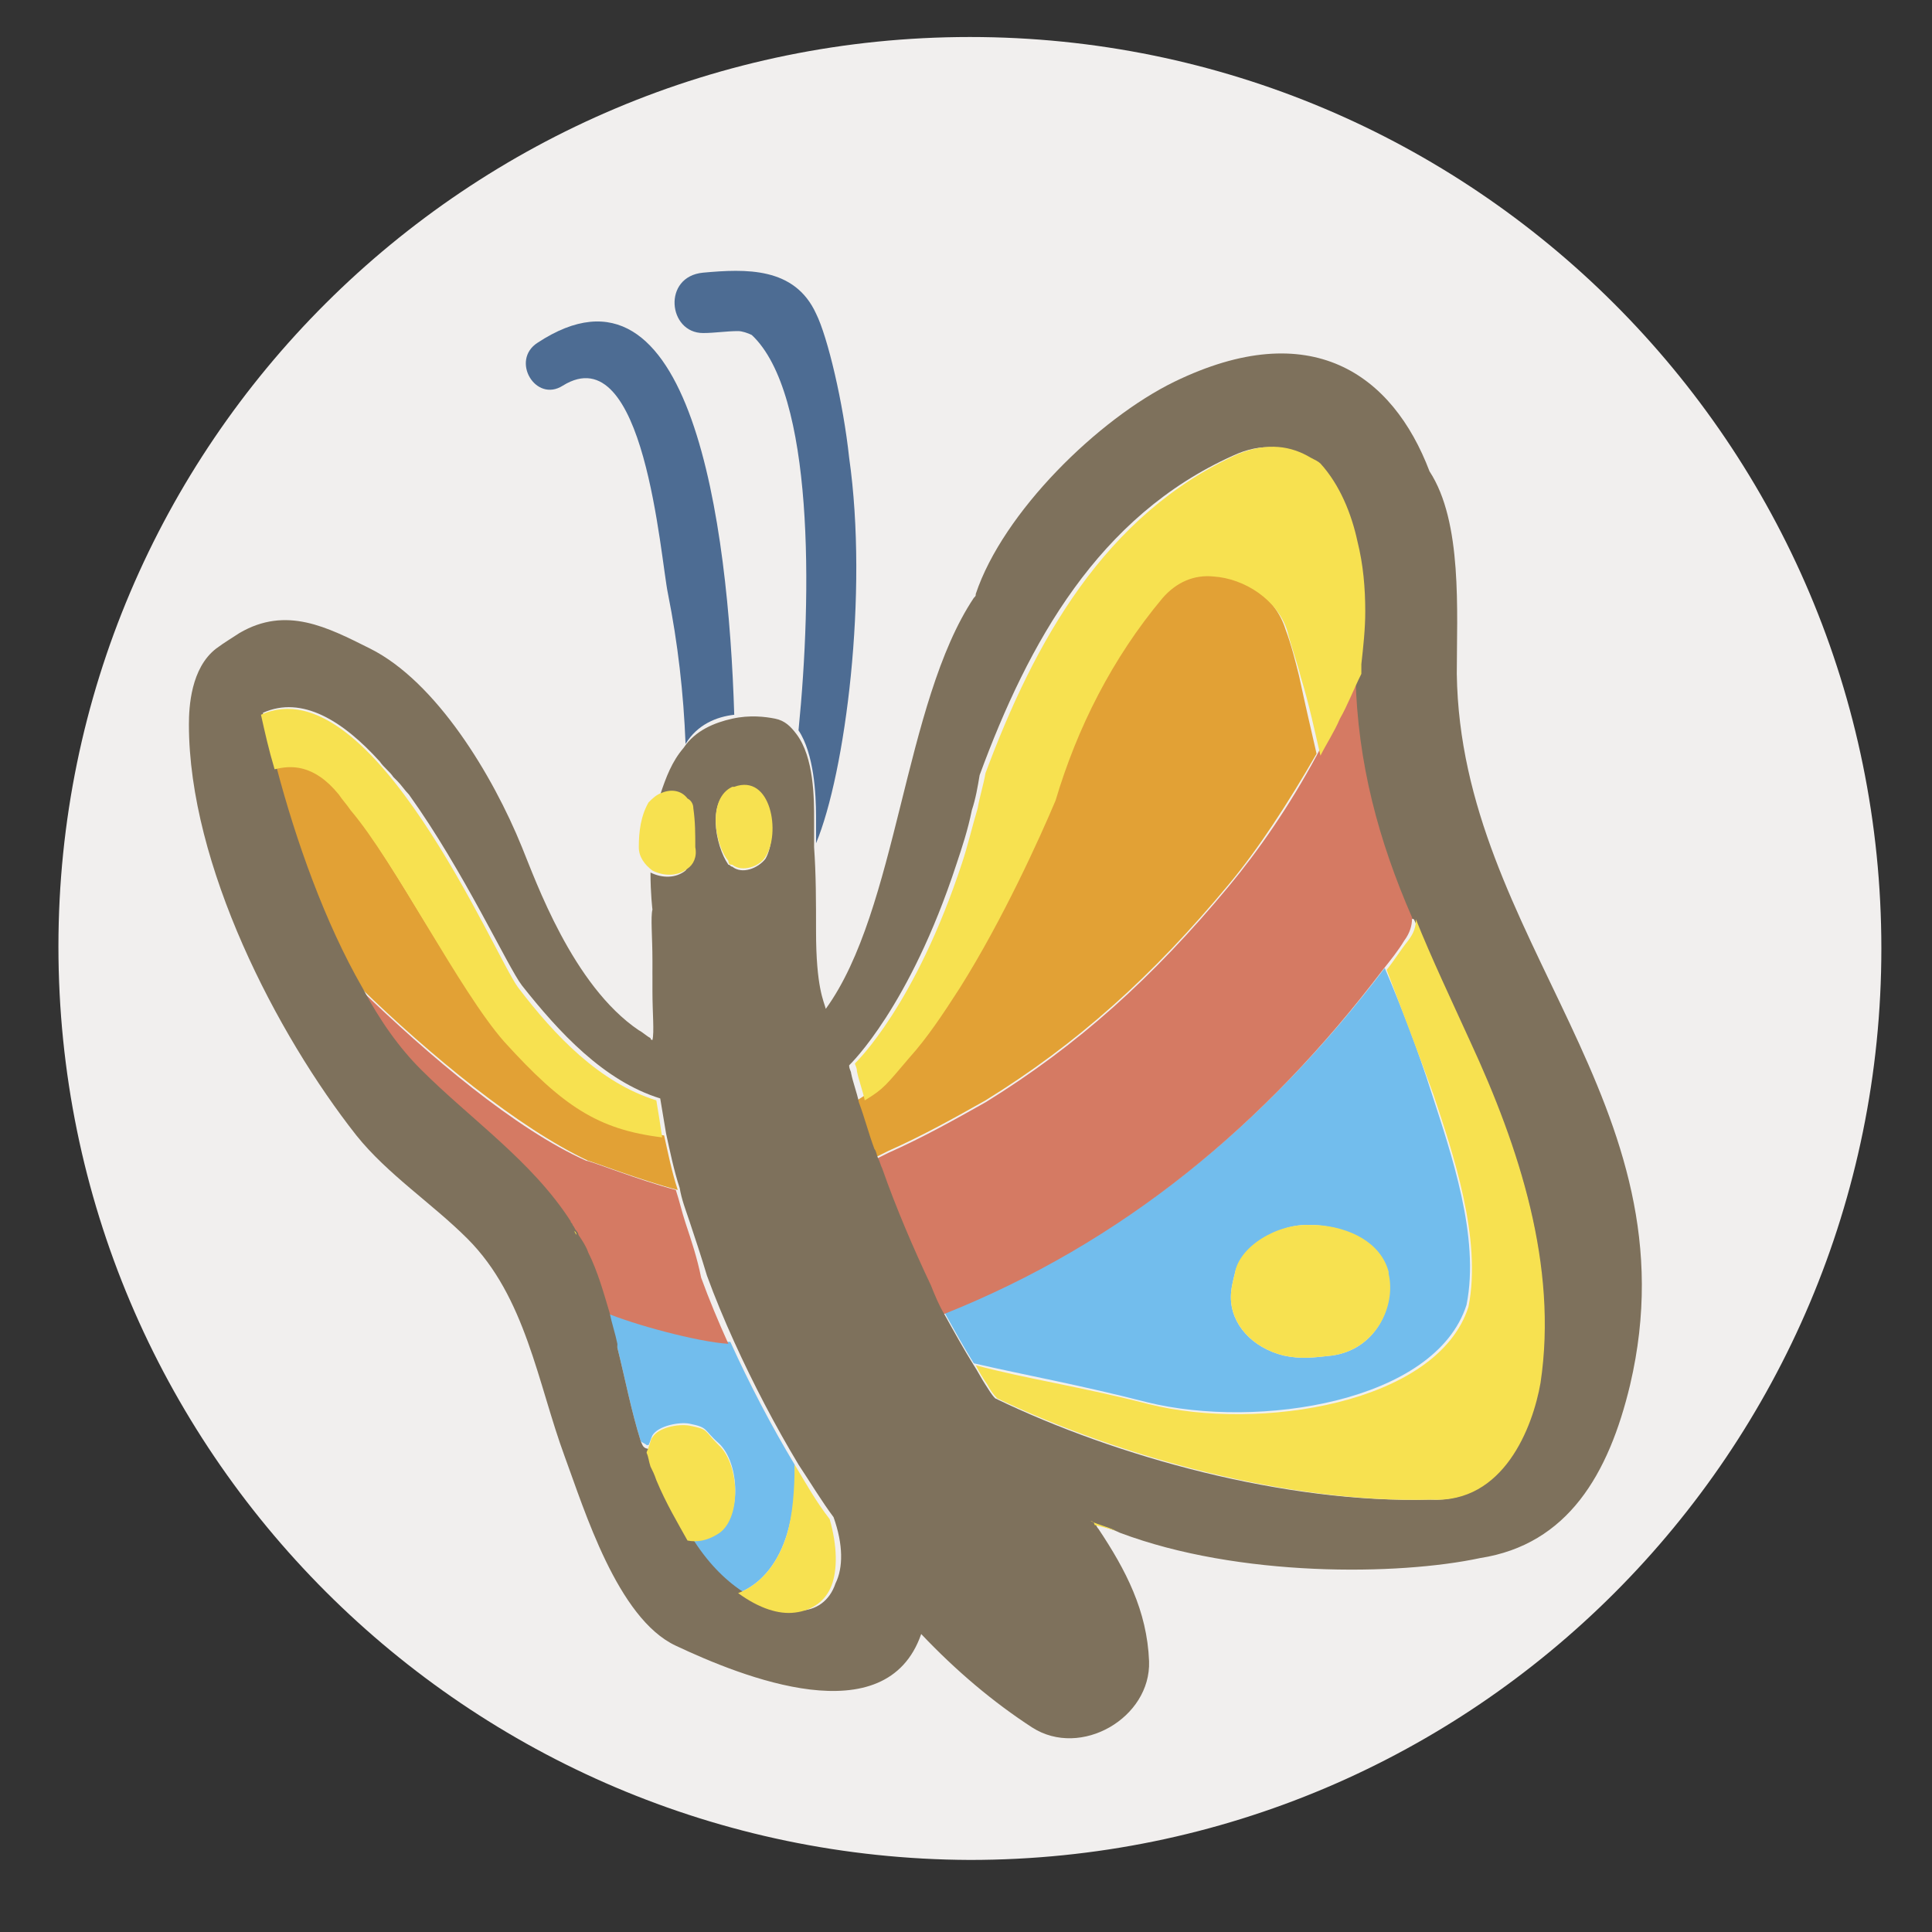 <?xml version="1.0" encoding="utf-8"?>
<!-- Generator: Adobe Illustrator 26.3.1, SVG Export Plug-In . SVG Version: 6.00 Build 0)  -->
<svg version="1.1" xmlns="http://www.w3.org/2000/svg" xmlns:xlink="http://www.w3.org/1999/xlink" x="0px" y="0px"
	 viewBox="0 0 99.2 99.2" style="enable-background:new 0 0 99.2 99.2;" xml:space="preserve">
<rect x="0" y="0" width="99.2" height="99.2" fill="#333333" stroke="none"/>
<style type="text/css">
	.st0{display:none;}
	.st1{display:inline;fill:#F6F4F4;}
	.st2{display:inline;fill:#E2A21F;}
	.st3{display:inline;fill:#BD9C69;}
	.st4{display:inline;fill:#EAF4F8;}
	.st5{display:inline;fill:#857459;}
	.st6{display:inline;fill:#F8E144;}
	.st7{display:inline;fill:#FFFFFF;}
	.st8{display:inline;fill:#F1EFEE;}
	.st9{display:inline;}
	.st10{fill:#7E715C;}
	.st11{fill:#E2F0F4;}
	.st12{fill:#F7E150;}
	.st13{fill:#B8996E;}
	.st14{fill:#E2A135;}
	.st15{fill:#4D6C93;}
	.st16{fill:none;}
	.st17{fill:#77834C;}
	.st18{fill:#B9C276;}
	.st19{fill:#D57A63;}
	.st20{fill:#FFFFFF;}
	.st21{fill:#F1EFEE;}
	.st22{fill:#72BDED;}
	.st23{fill:#7B8444;}
	.st24{fill:#D9D9D9;}
	.st25{fill:#9C9B9B;}
	.st26{fill:#857459;}
	.st27{fill:#D4765D;}
	.st28{fill:#63827C;}
	.st29{fill:#5FA885;}
	.st30{fill:#EAF4F8;}
	.st31{fill:#78BCEC;}
	.st32{fill:#F8E144;}
	.st33{fill:#CADFC6;}
	.st34{fill:#C1C66F;}
	.st35{fill:#A6D2EC;}
	.st36{fill:#88B53D;}
	.st37{fill:#E2A21F;}
	.st38{fill:#FEF9E3;}
	.st39{fill:#D0E7FA;}
	.st40{fill:#DFEEF7;}
</style>
<g id="Livello_1" class="st0">
	<circle class="st1" cx="49.2" cy="49.1" r="46.8"/>
	<path class="st2" d="M24.1,70.8c0.1,0,0.2,0.1,0.3,0.1c0-0.1-0.1-0.1-0.1-0.2C24.3,70.8,24.2,70.8,24.1,70.8z"/>
	<path class="st3" d="M41.5,69.9c-6.1-1.4-12.3-4-16.4-7.8c-0.5,3.8,1,7.6,3.7,10.4c2.2,0.9,4.5,2,6.9,2.9
		C38.1,74.3,40,72.6,41.5,69.9z"/>
	<path class="st4" d="M51.8,32c-7.4,0-12.6,11.8-12.9,19.3c3.1,4.4,17.6,3.9,22.6,1.1C62,45.5,63.2,33.2,51.8,32z"/>
	<path class="st3" d="M22.9,60.8c-1.4-0.4-2.9-0.9-4.2-1.6c0.7,3.2,2.2,6.1,4.3,8.6C22.4,65.5,22.3,63.2,22.9,60.8z"/>
	<path class="st3" d="M80.2,57.2c0.4-2.8,0.2-5.7-0.3-8.8c0,0,0-0.1-0.1-0.1c-0.2,0-0.4-0.1-0.6-0.3c-4.1-3.7-8.4-6-13.1-7.4
		c-1.3-0.3-2.6-0.5-3.9-0.7c0.4,1.5,0.8,3.2,1,4.9c1.5-0.4,3.9,0.2,4.9,0.5c1.1,0.4,2.7,0.9,4,1.8c1.2,0.5,2.9,1.2,2.7,2.4
		c0.6,0.7,0.5,1.6-0.7,2.2c-8.8,4.2-20.1,4-30.1,3.1c-1.4-0.1-3.5-0.4-5.8-0.9c0,0-0.1-0.1-0.1-0.1c-0.1-0.1-0.1,0-0.1,0
		c-3.9-0.8-8.3-2.1-10.4-4.2c0-0.2,0-0.3,0-0.5c0,0,0-0.1,0-0.1l0,0c0,0,0,0,0-0.1c0,0,0-0.1,0-0.1c0,0,0-0.1,0-0.1
		c-0.4-5,5.5-6,9.6-5.9c0.3-1.3,0.8-2.6,1.4-3.8c-2.5,0.2-5,0.6-6.7,0.8c-0.5,0.1-2.4,0.3-4.2,1.1c-1.6,1.4-3.4,2.6-4.1,4.8
		c-0.9,3,0.4,4.7,1.3,7.4c0,0.1-0.1,0.2-0.1,0.1c-2.7-0.9-4.2-4.6-3.7-7.3c-0.1,0.1-0.1,0.3-0.2,0.4c0-0.1,0-0.2,0-0.3
		c-0.4,0.3-0.8,0.8-1.1,1.6c-0.9,2.2-1.6,4.3-1.6,6.7c0,0.4,0,0.8,0,1.1c2.9,1.7,6.2,2,9.2,3.5c0.8,0.4,0.7,1.3,0.3,1.9
		c7.6,5.7,19.6,6.2,28.4,7.6c1,0.2,0.9,1.6,0,1.8c-0.6,0.2-1.2,0.3-1.9,0.4c2.7,2.4,6.3,3.7,10,3.7c0.6-0.4,1.3-0.7,2-1
		c1.1-0.8,2.5-0.8,3.9-1.7c0.8-0.5,1.5-1,2.2-1.5c-2.1-0.1-4.1-0.6-6.1-1.2c-0.7-0.2-0.4-1.2,0.3-1.1c2.7,0.5,5.5,0.6,8.3,0
		c1-1,1.8-2.1,2.6-3.3c1-1.5,1.7-3.1,2.2-4.6c-14.5,5.9-34.7,4.7-46.3-3.1c0,0,0,0,0,0C47.3,60.1,66.4,64.3,80.2,57.2z"/>
	<path class="st3" d="M51.8,70.9c-2.6,0.1-5.5-0.1-8.5-0.7c-1.2,2.4-3.1,4.4-5.4,5.9c2.4,0.8,4.8,1.4,7.3,1.6
		c5.1,0.3,10.4,0.2,15.3-1.6C57,75.4,54,73.7,51.8,70.9z"/>
	<path class="st5" d="M39.2,23.5c-1.3-2.3-2.8-4.9-4.9-6.5c-0.9-0.7-2.2,0.2-2,1.2c0.5,3.1,2.6,5.1,5,6.8
		C38.2,25.8,39.8,24.7,39.2,23.5z"/>
	<path class="st5" d="M54.9,20.1c0.6-2.9,0.9-5.6,0.1-8.4c-0.4-1.4-2.6-0.9-2.9,0.4c-0.7,2.8-0.8,5.7,0.2,8.4
		C52.8,21.7,54.7,21.3,54.9,20.1z"/>
	<path class="st5" d="M67.7,27.6c0.9-0.2,1.6-0.8,2.3-1.4c1.2-0.8,2.4-1.8,3.4-2.8c0.8-0.7,0.6-1.6,0-2.2c0,0,0.1,0,0.1,0
		c-0.4-0.6-1.2-0.6-1.8-0.4c-1.2,0.5-2.1,1.3-3,2.1c-0.8,0.7-1.7,1.5-2.4,2.3C65.4,26.3,66.4,28.3,67.7,27.6z"/>
	<path class="st6" d="M64.9,64.1c-3.9-0.8-8.1-0.5-12.1-0.7c-3.6-0.2-8.5-2.1-11.9-0.5c-0.4,0.2-0.5,0.7-0.3,1.1
		c1.9,3.3,7.2,3.6,10.6,4.1c4.5,0.6,9.8,0.7,14-1.1C66.5,66.4,66.2,64.4,64.9,64.1z"/>
	<path class="st6" d="M51.7,56.6c-4.9-0.9-9.9-1.1-14.7-2.5c-2.4-0.7-4.6-1.9-6.3-3.6c-1.3-1.3-1.7-3-2.1-4.7
		c0.1-0.1,0.2-0.1,0.3-0.2c0.4-0.2,0.8-0.6,1.1-1c0.2-0.1,0.3-0.3,0.4-0.5c0.2-0.4,0.4-0.7,0.4-1c0-1.2-1.2-1.7-2.2-1.3
		c-0.3-0.1-0.6,0-0.9,0.1c-0.5,0.2-0.9,0.6-1.1,1c-0.1,0-0.1,0.1-0.2,0.1c-3.2,3.6-1.6,7.8,1.3,11c-1.9,0-3.9,0.1-5.3-1.2
		c-0.9-0.8-1.5-2.1-1.8-3.2c-0.5-1.5-0.5-3.6-1.6-4.8c-0.2-0.2-0.6-0.2-0.8,0c-1.5,1.3-1.6,4.4-1.5,6.3c0.2,2.2,0.9,4,2.5,5.5
		c3,3,8.8,2,12-0.7c0.1,0.1,0.2,0.1,0.3,0.2c5.6,3.4,13.8,6,20.2,4.6C53.6,60.1,53.7,57,51.7,56.6z"/>
	<path class="st6" d="M80.4,49.5c-0.7-6.6-12.6-12.8-18.6-11.3c-1,0.3-0.2,6.9,0.6,7.3c3.5,1.5,12-0.1,12.6,4.8
		c0.7,5.5-9.1,4-10.8,7.4c-0.4,0.7-0.2,1.4,0.3,2c2.5,3.1,8.9,0.1,11.5-1.8C78.5,56.1,80.8,52.7,80.4,49.5z"/>
	<path class="st5" d="M85.4,57.1c1.5-1,3-2.1,4.3-3.3c1.4-1.3-0.8-3.5-2.1-2.1c-0.7,0.7-1.4,1.4-2.2,2c-0.1-1.9-0.6-3.8-1.4-5.3
		c-0.2-3.5-1.5-6-4.5-6.3c-0.1,0-0.1,0-0.2,0.1c-0.4-0.2-0.7-0.4-1-0.6c-0.3-0.2-0.6-0.3-1-0.5c-0.5-0.4-1-0.8-1.6-1.2
		c0.4-0.2,0.8-0.5,1.2-0.8c1-0.8,3.3-2.6,2.5-4c-0.1-0.2-0.3-0.3-0.5-0.3c-1.2,0.1-1.9,1.7-2.8,2.5c-0.6,0.6-1.4,1.1-2.2,1.5
		c-3.9-2-8.7-2.9-13.2-3.2c-1.6-2.8-4.2-5-7.3-5.5c-0.2-0.3-0.5-0.5-1-0.5c-4.2,0.3-7.8,2.2-10.6,5c-4.2,0-8.6,0.7-12.5,1.9
		c-0.7,0.2-1.5,0.6-2.3,1c-2.2-1.9-5.1-3-8-2.7c-0.1,0-0.2,0.2-0.1,0.2c1.5,0.7,2.9,1.3,4.3,2.2c0.7,0.5,1.3,1,1.8,1.6
		c-0.2,0.1-0.4,0.3-0.6,0.4c-0.9,0.1-2.5,1.4-3,2c-0.5,0.2-1.7,0.3-2.2,0.5c-3,0.7-4,2.6-4.9,5.6c-0.3,1-0.5,2.1-0.7,3.2
		c-1.1-1.9-1.8-4.1-1.7-6.1c0-0.4-0.5-0.4-0.6-0.1c-1.1,3.3,0.2,6.8,2.1,9.7c0,4.7,1.2,9.4,4.1,12.7c-1.4-0.5-2.7-1.2-4-1.8
		c-0.2-0.1-0.5,0.1-0.4,0.4c1.3,2.2,3.2,3.4,5.6,4.4c1.2,0.5,3.2,1.1,4.8,0.9c0,0,0.1,0,0.1,0c1.4,2.4,3.3,4.4,5.6,6
		c-1.9,0.1-3.8,0-5.8-0.2c-0.2,0-0.2,0.2-0.1,0.3c2.7,1.7,5.8,2.2,8.8,1.6c4.2,2.2,8.9,3.3,13.2,3.7c0.4,0,0.9,0.1,1.4,0.1
		c0,0.5,0,1,0.1,1.4c0.1,0.7,0.9,0.9,1.2,0.3c0.3-0.5,0.5-1.1,0.7-1.7c5.8,0.1,15.7-0.5,19.4-4c2.6,0.3,5.3,0.1,7.7-1.1
		c1-0.5,0.3-2.2-0.8-1.8c-0.6,0.2-1.2,0.3-1.8,0.5c2.7-1.5,5-3.8,6.9-6.3c2.4-0.5,4.9-1.4,6.3-3.2c0.9-1.1,0.1-2.6-1.4-2.3
		c-0.6,0.1-1.1,0.3-1.6,0.4c0.1-0.1,0.2-0.3,0.2-0.4C84.6,62.4,85.2,59.8,85.4,57.1z M51.7,32.5c7.8,0.9,9.8,14.6,8.1,19.7
		c-5.1,3-18.2,1.1-19.9-1.5C40.2,43.4,46,32.5,51.7,32.5z M18.7,59.1c1.3,0.7,2.7,1.2,4.2,1.6c-0.6,2.4-0.5,4.8,0.2,7
		C21,65.2,19.4,62.3,18.7,59.1z M24.1,70.8c0.1,0,0.1,0,0.2-0.1c0,0.1,0.1,0.1,0.1,0.2C24.3,70.9,24.2,70.9,24.1,70.8z M28.9,72.5
		c-2.6-2.9-4.2-6.6-3.7-10.4c4.1,3.8,10.3,6.5,16.4,7.8c-1.5,2.7-3.5,4.4-5.8,5.5C33.4,74.4,31.1,73.4,28.9,72.5z M45.3,77.7
		c-2.5-0.1-5-0.8-7.3-1.6c2.3-1.5,4.2-3.5,5.4-5.9c3,0.5,5.9,0.8,8.5,0.7c2.2,2.8,5.1,4.5,8.7,5.2C55.7,77.9,50.4,78,45.3,77.7z
		 M80.2,57.2c-13.8,7.1-32.9,2.9-46.9-0.3c0,0,0,0,0,0c11.6,7.8,31.8,9.1,46.3,3.1c-0.5,1.5-1.2,3-2.2,4.6c-0.8,1.2-1.7,2.3-2.6,3.3
		c-2.7,0.5-5.5,0.5-8.3,0c-0.7-0.1-1,0.8-0.3,1.1c2,0.7,4,1.1,6.1,1.2c-0.7,0.5-1.4,1.1-2.2,1.5c-1.4,0.8-2.8,0.8-3.9,1.7
		c-0.7,0.2-1.4,0.6-2,1c-3.6,0-7.3-1.3-10-3.7c0.7-0.1,1.3-0.2,1.9-0.4c0.9-0.2,1-1.7,0-1.8c-8.7-1.4-20.8-1.9-28.4-7.6
		c0.5-0.6,0.5-1.5-0.3-1.9c-3-1.4-6.3-1.7-9.2-3.5c0-0.4,0-0.7,0-1.1c0-2.4,0.7-4.5,1.6-6.7c0.3-0.7,0.7-1.2,1.1-1.6
		c0,0.1,0,0.2,0,0.3c0.1-0.2,0.1-0.3,0.2-0.4c-0.5,2.7,0.9,6.4,3.7,7.3c0.1,0,0.2-0.1,0.1-0.1c-0.9-2.7-2.2-4.4-1.3-7.4
		c1-4.6,7.8-5.8,8.3-5.9c1.6-0.2,4.1-0.6,6.7-0.8c-0.6,1.2-1.1,2.5-1.4,3.8c-4.1-0.1-10,1-9.6,5.9c0,0,0,0.1,0,0.1c0,0,0,0.1,0,0.1
		c0,0,0,0,0,0.1l0,0c0,0,0,0.1,0,0.1c0,0.2,0,0.3,0,0.5c3.4,3.3,12.6,4.7,16.5,5.1c10,0.9,21.3,1.1,30.1-3.1
		c1.2-0.6,1.2-1.5,0.7-2.2c0.2-1.2-1.6-1.9-2.7-2.4c-1.2-0.9-2.8-1.4-4-1.8c-1-0.3-3.4-0.9-4.9-0.5c-0.2-1.7-0.6-3.4-1-4.9
		c1.3,0.2,2.6,0.5,3.9,0.7c4.7,1.4,9,3.6,13.1,7.4c0.2,0.2,0.4,0.2,0.6,0.3c0,0,0,0.1,0.1,0.1C80.4,51.5,80.6,54.4,80.2,57.2z"/>
	<path class="st7" d="M53.2,35.1c-1.6-1.5-4.6-1.3-5.6,0.7c-1,1.9-2.1,3.8-3.1,5.7c-1.5,2.6,1.9,4.7,4.1,3c1.7-1.4,3.3-2.9,4.7-4.5
		C54.5,38.5,54.7,36.5,53.2,35.1z"/>
	<path class="st6" d="M35.1,39.5c-0.9,0.1-1.6,0.4-2.4,0.6c-1.1,0.4-1.1,1.8,0,2.2c1.1,0.4,2.2,0.5,3.2,0
		C37.2,41.7,36.6,39.4,35.1,39.5z"/>
	<path class="st6" d="M61.4,58.6c-0.1-0.8-0.9-1.5-1.7-1.7c-1.2-0.3-3,0.4-3,1.8c0,0.1-0.1,0.2-0.1,0.3c0,0.1,0,0.1,0,0.1
		c0,0.1-0.1,0.1-0.1,0.2c-0.6,1.4,0.8,2.5,2,2.7C60.6,62.3,61.7,60.3,61.4,58.6z"/>
</g>
<g id="Livello_2" class="st0">
	<circle class="st8" cx="49.5" cy="49" r="46.8"/>
	<g class="st9">
		<path class="st10" d="M53.2,72.3c-0.1-0.7-0.2-1.4-0.2-2c-0.1,0.2-0.3,0.3-0.4,0.5c-0.5,0.5-1.1,0.5-1.7,0.8
			c-0.3,0.2-0.8,0.2-1.1,0c-0.7-0.4-1.3-0.7-1.8-1.1c0,1-0.3,2-1,3c0.7-0.1,1.5-0.1,2.2,0c1.4-0.3,2.9,0.2,3.6,1.3
			c0.2-0.1,0.4-0.2,0.6-0.2c0.4-0.1,0.9-0.2,1.3-0.2C54,73.9,53.4,73.3,53.2,72.3z"/>
		<path class="st10" d="M49.7,59.2c0.5-0.1,0.9-0.1,1.3-0.1c-0.2-0.9-0.2-1.9-0.1-2.8c-1.8,1.1-4.5,1.1-6.4-0.5
			c0.4,1.5,0.3,3.1-0.3,4.4c-0.3,0.5-0.8,0.9-1.4,1.1c0.2,0.4,0.3,0.7,0.2,1.2c0,0.4,0,0.9,0,1.3c0,0.2-0.1,0.7-0.1,1h0c0,0,0,0,0,0
			c0,0,0,0,0,0c0.1-0.1,0.2-0.3,0.4-0.4c0.7-0.6,1.8-0.8,2.4,0c0.1,0.1,0.1,0.1,0.1,0.2C46.1,62.4,46.9,59.8,49.7,59.2z"/>
		<path class="st10" d="M30.4,51.5c0.1-0.3,0.1-0.7,0.2-1c0.4-1.8,0.9-3.3,2.9-4.7c1.6-1.2,5-1.1,5.4,0.9c0.4,1.5,0.7,2.8,0.6,4.3
			c0,0.5,0,1.1,0,1.6c0.1-0.2,0.3-0.4,0.4-0.6c0.6-0.7,2-0.7,2.6,0c0,0.1,0.1,0.1,0.1,0.2c-0.1-1.7,0.4-3.4,1.5-4.8
			c-1.2-3.1-2.8-8.3,0.8-9.3c0.6-0.2,1-0.3,1.7-0.2c1.1,0.1,2.3,0.7,2.8,1.6c0.9,1.9,0.9,4.1,0.4,6.2c0.4,0.2,0.7,0.4,0.9,0.8
			c0.8,1.2,1.1,2.3,1.4,3.6c0.1,0.6,0.3,1.2,0.5,1.9c0.1-0.1,0.2-0.2,0.4-0.3c0.5-0.3,1.2-0.3,1.8-0.1c0.1-2,0.8-3.9,2.5-5.6
			c0.9-0.9,4.6-0.9,5.5,0c1.7,1.7,2.7,3.7,2.8,5.7c1.4-0.3,3.1,0.2,3.3,1.5c0.3,1.3,0.5,2.7,0.6,4c0.2,1.6,0.1,2.8-1.7,3.9
			c-0.4,0.3-1.1,0.4-1.7,0.3c0.5,0.8,0.8,1.6,1,2.5c0,0.2,0.1,0.5,0.1,0.7c0.4-0.3,0.9-0.5,1.5-0.5c3.3,0.1,3.3,5.3,3.5,7.5
			c0.5,3.8-6.2,4.6-6.8,0.8c0-0.2-0.1-0.4-0.1-0.6c-0.3,0.1-0.5,0.2-0.8,0.3c-1.4,0.3-3.3,0-4.6-0.9c0,0.1,0,0.3,0,0.4
			c0.3,2.1-1.8,3.3-3.7,3.3c1.3,0.7,1.1,2.1,0.2,3.2c4.7,0.6,8.7,1.8,12.1,5.1c0.3,0.3,0.8,0.9,1.2,1.4c0.7-0.3,1.3-0.6,2-0.9
			c0.9-8.9,1.3-18.6-0.3-27c-2-10.8-6.3-20.8-8.5-31.4c-0.2-0.3-0.4-0.6-0.5-1c-0.2,0.1-0.4,0.2-0.6,0.2c-1.5,0.3-2.5-0.7-2.4-2
			c0,0-0.1,0.1-0.1,0.1c-1.7,1.4-4.5-0.3-3.3-2.2c-1.2-0.5-2.4-1-3.6-1.4c-0.1,0.6-0.3,1.3-0.3,1.9c-0.1,1.6-2.9,1.6-2.9,0
			c0-0.9,0.1-1.7,0.3-2.6c-1-0.2-2.1-0.3-3.2-0.3c0,0,0,0-0.1,0c0,0.2,0,0.5,0.1,0.7c0.1,1.1,0,2-0.7,2.9c-0.7,0.8-1.8,0.1-1.9-0.7
			c0,0,0,0,0,0c0-0.8-0.1-1.7-0.1-2.6c-0.9,0.1-1.7,0.3-2.6,0.5c0.1,0.7,0,1.5,0,2.3c0,1.6-2.9,1.6-2.9,0c0-0.6,0-1.1,0-1.6
			c-0.7,0.1-1.5,0.3-2.2,0.4c0.2,0.7,0.2,1.4-0.1,2.1c-0.2,0.6-0.8,0.8-1.5,0.5c-0.4-0.2-0.8-0.4-1.2-0.6c0.4,0.7,0.5,1.5,0.1,2.3
			c-0.3,0.5-0.9,0.8-1.5,0.7c0.1,4.2-2.5,8.9-3.3,13.4c-1,5.2-2.2,13.2-0.8,19.4c-0.1-2,0.5-4.1,1.6-5.6
			C29.5,51.7,30,51.5,30.4,51.5z M49.9,29c1.6-3.1,4.8-5.4,8.4-4.4c1.6,0.4,3.4,1.7,4,3.2c0.7,1.7,0.8,2.2,1,4.1
			c0.4,3.4-3.2,6.3-6.3,6.2c-0.1,0-0.1,0-0.2,0c-1.6,0.4-3.2,0.2-4.6-0.6C49.2,35.9,48.3,32.1,49.9,29z M34.8,25.5
			c1.5-1,3.9-1.3,5.6-0.6c2.3,0.9,4.2,2.3,4.8,4.9c0.5,1.8,0.2,3.7-0.7,5.2c-1.2,2.1-3.6,3.5-6,3.5c-0.6,0-1.1-0.1-1.6-0.2
			c-0.2,0-0.4,0-0.6-0.1c-2.9-0.8-5.2-3.6-5-6.6C31.4,28.9,32.6,26.9,34.8,25.5z"/>
		<path class="st10" d="M34.5,61.5c0.5-1.7,2.3-2.4,4.1-2.4c-0.4-1.2-0.4-2.6-0.1-3.9c-1.2,0.9-3.3,1.3-5.1,0.9
			c0.3,1.5,0.2,3-0.3,4.1c-0.7,1.5-3.2,1.9-4.3,0.6c-0.2-0.2-0.3-0.4-0.4-0.6c0.2,0.5,0.4,1,0.7,1.5c1.5,2.6,3.2,4.6,5.2,6.1
			C33.6,65.8,34,63.2,34.5,61.5z"/>
		<path class="st10" d="M61.9,59.3c0.4-0.2,0.9-0.3,1.4-0.2c-0.2-0.7-0.2-1.5-0.1-2.4c0-0.2,0.1-0.4,0.1-0.5c-1.8,1.1-4.2,1-6,0
			c0.2,0.7,0.3,1.4,0.3,2.2c0,2-1.6,3.2-3.3,3.2c0.5,0.8,0.9,1.8,1,2.6c0.3-0.2,0.7-0.3,1.2-0.3c0.8,0,1.4,0.3,1.8,0.8
			C58.6,62.5,59.6,60.4,61.9,59.3z"/>
		<path class="st10" d="M29.5,19.4c0.1,0,0.1,0,0.2,0.1c-0.1-0.1-0.3-0.2-0.4-0.3C29.4,19.3,29.4,19.4,29.5,19.4z"/>
		<path class="st10" d="M40.1,71.1c0.4,0.2,0.8,0.3,1.3,0.5c-0.1-0.3-0.2-0.7-0.2-1C40.8,70.8,40.5,71,40.1,71.1z"/>
		<path class="st10" d="M25.1,38.3c1-3.8,2.2-7.8,2.7-11.7C26.7,29.7,25.7,34,25.1,38.3z"/>
		<path class="st10" d="M47.1,73.4c0,0.1-0.1,0.1-0.1,0.2c0.2,0.1,0.4,0.1,0.5,0.2c0.1,0,0.2,0.1,0.3,0.2c0.1-0.1,0.3-0.1,0.4-0.2
			c0.3-0.2,0.7-0.3,1.1-0.4C48.5,73.3,47.8,73.3,47.1,73.4z"/>
		<path class="st10" d="M49.3,73.4c0.5,0,0.9,0.1,1.4,0.2c0.9,0.2,1.4,0.8,1.6,1.5c0.2-0.1,0.4-0.3,0.6-0.4
			C52.2,73.6,50.7,73.1,49.3,73.4z"/>
		<path class="st10" d="M52.2,75.1c-0.2-0.7-0.7-1.3-1.6-1.5c-0.4-0.1-0.9-0.2-1.4-0.2c-0.4,0.1-0.7,0.2-1.1,0.4
			c-0.1,0.1-0.3,0.1-0.4,0.2c0.1,0.1,0.2,0.2,0.2,0.3c0.6,0.2,1.3,0.5,1.9,0.7c0.4,0.2,0.8,0.5,1.2,0.7c0,0,0,0,0.1,0
			C51.5,75.5,51.9,75.3,52.2,75.1z"/>
		<path class="st10" d="M55.7,77.8c0.3,0,0.5,0.1,0.8,0.1c0.9-1.2,1.2-2.5-0.2-3.2c-0.6,0-1.1-0.1-1.6-0.4c-0.5,0-0.9,0.1-1.3,0.2
			c-0.2,0-0.4,0.1-0.6,0.2c0.1,0.2,0.3,0.5,0.3,0.8c0.1,0.5-0.1,0.9-0.4,1.2c0.6,0.4,1.3,0.9,1.9,1.4c0,0.1,0,0.2,0.1,0.4
			c0.1,0.1,0.2,0.3,0.2,0.4c0,0,0-0.1-0.1-0.1C54.7,78.3,55.2,77.8,55.7,77.8z"/>
		<path class="st10" d="M53.2,75.5c-0.1-0.3-0.2-0.5-0.3-0.8c-0.2,0.1-0.4,0.2-0.6,0.4c0.1,0.4,0.1,0.8-0.1,1.2
			c0.1,0,0.1,0.1,0.2,0.1c0.2,0.1,0.3,0.2,0.5,0.3C53.1,76.4,53.3,76,53.2,75.5z"/>
		<path class="st10" d="M52.2,75.1c-0.3,0.2-0.7,0.5-1,0.6c0,0,0,0-0.1,0c0.3,0.2,0.7,0.4,1,0.6C52.3,75.9,52.3,75.5,52.2,75.1z"/>
		<path class="st11" d="M44.2,60.2c0.6-1.2,0.7-2.8,0.3-4.4c-0.2-0.1-0.3-0.2-0.5-0.4c-0.8-0.9-1.2-2.1-1.3-3.3
			c0-0.1-0.1-0.1-0.1-0.2c-0.6-0.7-2-0.7-2.6,0c-0.1,0.2-0.3,0.4-0.4,0.6c0,0.7,0,1.4-0.5,2c-0.2,0.3-0.4,0.5-0.7,0.7
			c-0.3,1.3-0.3,2.7,0.1,3.9c1.8,0,3.6,0.8,4.2,2.2C43.4,61.1,43.9,60.7,44.2,60.2z"/>
		<path class="st11" d="M33,60.3c0.6-1.2,0.6-2.7,0.3-4.1c-0.8-0.2-1.5-0.5-2.1-1c-1.1-1.1-1.1-2.4-0.9-3.6c-0.5,0-1,0.2-1.2,0.5
			c-1.1,1.4-1.8,3.6-1.6,5.6c0.2,0.9,0.5,1.8,0.8,2.7c0.1,0.2,0.2,0.4,0.4,0.6C29.8,62.2,32.3,61.8,33,60.3z"/>
		<path class="st11" d="M52.7,54c-0.2,1-0.9,1.8-1.8,2.3c-0.1,0.9-0.1,1.9,0.1,2.8c1.4,0.2,2.5,1.2,3.3,2.4c1.7,0,3.3-1.2,3.3-3.2
			c0-0.7-0.1-1.4-0.3-2.2c-1.2-0.6-2.1-1.6-2.3-2.8c-0.1-0.6-0.1-1.3-0.1-1.9c-0.6-0.3-1.3-0.3-1.8,0.1c-0.1,0.1-0.3,0.2-0.4,0.3
			C52.8,52.5,52.9,53.3,52.7,54z"/>
		<path class="st11" d="M63.2,56.1c0,0.2-0.1,0.4-0.1,0.5c-0.1,0.9-0.1,1.7,0.1,2.4c0.5,0,1,0.2,1.4,0.5c0.6,0.4,1.1,1,1.4,1.6
			c0.6,0,1.3-0.1,1.7-0.3c1.7-1.1,1.8-2.3,1.7-3.9c-0.1-1.4-0.4-2.7-0.6-4c-0.2-1.3-1.9-1.7-3.3-1.5c0,0.6-0.1,1.2-0.2,1.9
			C64.9,54.6,64.2,55.5,63.2,56.1z"/>
		<path class="st11" d="M43,64.8L43,64.8C43,64.8,43,64.8,43,64.8C43,64.8,43,64.8,43,64.8z"/>
		<path class="st11" d="M47.1,73.4c0.7-1,1-1.9,1-3c-0.4-0.3-0.7-0.6-1.1-1.1c-0.8-1.2-1.1-2.3-1.1-3.7c0-0.3,0-0.7,0-1
			c-0.1-0.1-0.1-0.1-0.1-0.2c-0.6-0.8-1.8-0.5-2.4,0c-0.1,0.1-0.3,0.3-0.4,0.4c-0.1,0.7-0.1,1.4-0.2,2c-0.1,1,0,1.9-0.6,2.8
			c-0.3,0.4-0.6,0.7-1.1,1c0,0.4,0.1,0.7,0.2,1c1.6,0.6,3.3,1.2,5.1,1.8C46.7,73.4,46.9,73.4,47.1,73.4z"/>
		<path class="st11" d="M46.5,73.4c0.1,0,0.3,0.1,0.4,0.1c0-0.1,0.1-0.1,0.1-0.2C46.9,73.4,46.7,73.4,46.5,73.4z"/>
		<path class="st11" d="M60,71.4c0-0.1,0-0.3,0-0.4c-0.7-0.5-1.2-1-1.4-1.7c-0.3-1.3-0.5-3-0.3-4.6c-0.5-0.5-1.1-0.8-1.8-0.8
			c-0.4,0-0.8,0.1-1.2,0.3c0.1,0.4,0.1,0.7,0.1,1.1c0,1.5-0.7,2.7-1.6,4c-0.2,0.3-0.5,0.7-0.8,1c0,0.7,0.1,1.3,0.2,2
			c0.1,1,0.7,1.7,1.5,2c0.3,0,0.5,0,0.8,0.1c0.3,0.1,0.6,0.2,0.8,0.3C58.3,74.7,60.3,73.5,60,71.4z"/>
		<path class="st11" d="M54.7,74.3c0.5,0.2,1,0.4,1.6,0.4c-0.2-0.1-0.5-0.2-0.8-0.3C55.3,74.3,55,74.3,54.7,74.3z"/>
		<path class="st11" d="M67.6,67.1c0,0.1,0,0.2,0.1,0.3c0.4,1.7-0.4,3.5-2.3,4.2c0,0.2,0,0.4,0.1,0.6c0.6,3.8,7.2,2.9,6.8-0.8
			C72,69.2,72,64,68.7,63.9c-0.6,0-1.1,0.2-1.5,0.5c0.1,0.6,0.2,1.3,0.3,1.9C67.5,66.4,67.7,67.2,67.6,67.1z"/>
		<path class="st12" d="M36.3,38.1c0.2,0.1,0.4,0.1,0.6,0.1c0.5,0.1,1,0.2,1.6,0.2c2.5,0,4.8-1.3,6-3.5c0.9-1.6,1.2-3.5,0.7-5.2
			c-0.7-2.6-2.5-3.9-4.8-4.9c-1.7-0.7-4.1-0.4-5.6,0.6c-2.2,1.4-3.3,3.4-3.5,6C31.2,34.5,33.5,37.3,36.3,38.1z M38.4,28.5
			c0.1,0,0.2,0.1,0.4,0.1c2.2,0.6,2.5,4.3,0,4.7c-0.1,0-0.2,0-0.4,0.1C34.1,34.1,34.6,27.5,38.4,28.5z"/>
		<path class="st12" d="M52.2,37.6c1.4,0.8,3.1,1,4.6,0.6c0.1,0,0.1,0,0.2,0c3.1,0,6.7-2.8,6.3-6.2c-0.2-1.9-0.3-2.4-1-4.1
			c-0.7-1.6-2.4-2.8-4-3.2c-3.7-1-6.8,1.3-8.4,4.4C48.3,32.1,49.2,35.9,52.2,37.6z M56.6,29c0.1,0,0.2,0.1,0.4,0.1
			c2.2,0.6,2.5,4.3,0,4.7c-0.1,0-0.3,0-0.4,0.1C52.3,34.6,52.8,28,56.6,29z"/>
		<g>
			<path class="st13" d="M38.5,55.2c0.3-0.2,0.5-0.4,0.7-0.7c0.4-0.6,0.5-1.3,0.5-2c0-0.5-0.1-1.1,0-1.6c0.1-1.5-0.3-2.8-0.6-4.3
				c-0.5-2-3.8-2.1-5.4-0.9c-2,1.4-2.4,2.9-2.9,4.7c-0.1,0.3-0.2,0.7-0.2,1c-0.2,1.2-0.3,2.5,0.9,3.6c0.5,0.5,1.3,0.8,2.1,1
				C35.1,56.5,37.2,56.1,38.5,55.2z"/>
			<path class="st13" d="M50.9,56.3c0.9-0.5,1.6-1.3,1.8-2.3c0.2-0.7,0.1-1.4-0.1-2.2c-0.1-0.6-0.3-1.3-0.5-1.9
				c-0.3-1.3-0.6-2.4-1.4-3.6c-0.2-0.3-0.5-0.6-0.9-0.8c-0.3,1.1-0.7,2.2-1.3,3.2c-0.7,1.1-3,1.7-3.7,0.1c-0.2-0.4-0.4-1-0.6-1.6
				c-1,1.4-1.6,3.2-1.5,4.8c0.1,1.2,0.5,2.4,1.3,3.3c0.1,0.2,0.3,0.3,0.5,0.4C46.4,57.4,49.1,57.4,50.9,56.3z"/>
			<path class="st13" d="M63.2,56.1c0.9-0.6,1.7-1.5,2.1-2.7c0.2-0.6,0.3-1.2,0.2-1.9c0-2-1-4-2.8-5.7c-0.9-0.9-4.6-0.9-5.5,0
				c-1.7,1.7-2.4,3.6-2.5,5.6c0,0.6,0,1.3,0.1,1.9c0.2,1.2,1.1,2.2,2.3,2.8C59,57.1,61.4,57.2,63.2,56.1z"/>
			<path class="st13" d="M38.6,59.1c-1.8,0-3.6,0.8-4.1,2.4c-0.6,1.7-0.9,4.2-0.3,6.3c1.8,1.4,3.7,2.4,5.9,3.3
				c0.4-0.1,0.7-0.3,1-0.5c0.4-0.3,0.8-0.6,1.1-1c0.6-0.9,0.5-1.8,0.6-2.8c0.1-0.7,0.1-1.4,0.2-2c0,0,0,0,0,0c0,0,0,0,0,0
				c0,0,0,0,0,0.1c0,0,0,0,0-0.1c0-0.3,0.1-0.8,0.1-1c0-0.4,0-0.9,0-1.3c0-0.4-0.1-0.8-0.2-1.2C42.2,59.9,40.4,59.1,38.6,59.1z"/>
			<path class="st13" d="M54.3,61.5c-0.7-1.2-1.8-2.2-3.3-2.4c-0.4-0.1-0.9,0-1.3,0.1c-2.8,0.6-3.6,3.1-3.7,5.4c0,0.3,0,0.7,0,1
				c0,1.3,0.3,2.5,1.1,3.7c0.4,0.5,0.7,0.8,1.1,1.1c0.5,0.4,1.1,0.7,1.8,1.1c0.3,0.2,0.8,0.2,1.1,0c0.6-0.3,1.2-0.3,1.7-0.8
				c0.2-0.1,0.3-0.3,0.4-0.5c0.3-0.3,0.5-0.7,0.8-1c1-1.4,1.6-2.5,1.6-4c0-0.3,0-0.7-0.1-1.1C55.1,63.3,54.8,62.4,54.3,61.5z"/>
			<path class="st13" d="M67.7,67.4c0-0.1,0-0.2-0.1-0.3c0,0.1-0.1-0.7-0.1-0.7c-0.1-0.7-0.2-1.3-0.3-1.9c0-0.2-0.1-0.5-0.1-0.7
				c-0.1-0.8-0.5-1.7-1-2.5c-0.4-0.6-0.9-1.2-1.4-1.6c-0.4-0.3-0.9-0.5-1.4-0.5c-0.5,0-0.9,0-1.4,0.2c-2.3,1.1-3.3,3.2-3.5,5.4
				c-0.2,1.6-0.1,3.2,0.3,4.6c0.2,0.7,0.7,1.3,1.4,1.7c1.3,0.8,3.1,1.2,4.6,0.9c0.3-0.1,0.6-0.2,0.8-0.3
				C67.3,70.9,68.1,69.1,67.7,67.4z"/>
		</g>
		<path class="st14" d="M45.7,45.7c1.1-0.8,3-0.8,4.2-0.1c0.5-2.1,0.5-4.3-0.4-6.2c-0.5-0.9-1.6-1.5-2.8-1.6
			c-0.7-0.1-1.1,0.1-1.7,0.2c-3.6,1-2.1,6.2-0.8,9.3C44.7,46.7,45.2,46.1,45.7,45.7z"/>
		<path class="st14" d="M48.6,48.7c0.6-1,1-2.1,1.3-3.2c-1.2-0.7-3.1-0.7-4.2,0.1c-0.6,0.4-1.1,1-1.5,1.6c0.2,0.6,0.5,1.2,0.6,1.6
			C45.6,50.5,48,49.9,48.6,48.7z"/>
		<g>
			<path class="st15" d="M38.8,28.6c-0.1,0-0.2-0.1-0.4-0.1c-3.8-1-4.3,5.5,0,4.9c0.1,0,0.2,0,0.4-0.1C41.3,33,41,29.2,38.8,28.6z"
				/>
			<path class="st15" d="M56.6,33.9c0.1,0,0.2,0,0.4-0.1c2.5-0.4,2.2-4.1,0-4.7c-0.1,0-0.3-0.1-0.4-0.1C52.8,28,52.3,34.6,56.6,33.9
				z"/>
			<path class="st15" d="M76,58.8c-0.4-5.2-2-10.4-3.6-15.2c-0.4-1.1-1.6-4.8-3.1-8.6c-0.4-1.4-1.1-2.8-1.6-4.1
				c-1.1-2.6-2.2-5.4-3.3-8.1c0.4-0.3,0.8-0.6,1.1-0.8c1.1-0.9,2.3-1.7,3.3-2.7c0.4-0.4,0-1.1-0.7-1c-1.5,0.4-3.1,0.4-4.5,0.8
				c-0.1,0-0.2,0.1-0.3,0.1c0.8-0.5,1.6-1,2.3-1.5c1.2-0.9,3.9-1.9,4.5-3.4c0.1-0.3-0.3-0.6-0.6-0.5c-2.2,0.4-4.2,0.2-6.4,1.1
				c-1.4,0.6-2.8,1.3-4,2.1c-3.3-1.6-7.9-2.3-10.4-2.7C44,13.7,38.4,14.7,34.2,17c-0.4-0.4-0.9-0.7-1.5-1c-3.2-1.7-6-1.7-9.6-1.5
				c-1.4,0.1-1.9,2-0.4,2.3c2,0.4,3.7,0.8,5.4,1.7c-0.3,0.1-0.5,0.2-0.6,0.5c-1.9-0.2-3.7,0-4.5,0.7c-0.3,0.2-0.1,0.6,0.1,0.7
				c1.6,0.7,3.3,1,4.8,1.8c0,0,0,0,0,0c0.1,1.4,0,2.9-0.2,4.4c-0.5,3.8-1.7,7.9-2.7,11.7c-0.5,1.7-0.9,3.4-1.1,4.9
				c-0.9,5.7-1,11.9,0.3,17.6c1.3,5.8,8.2,12.6,15.5,14.5c-0.8,0.6-1.8,1.8-2.1,2.6c-0.5,1.2,0,2.1,0.4,3.3c0.1,0.3,0.5,0.3,0.6,0
				c0.5-1.5,1.5-3.1,3.3-3.5c-0.9,1.5-1.5,4.4,0.4,4.8c0.1,0,0.2,0,0.3-0.1c0,0,0,0,0,0c0.2-0.3,0.2-0.7,0.4-1
				c0.3-0.6,0.9-1.1,1.4-1.6c0.4-0.4,1.1-0.6,1.8-0.7c-0.4,0.5-0.6,1.1-0.7,1.8c0,0.5,0.2,1,0.4,1.5c0.1,0.2,0.2,0.4,0.3,0.6
				c0,0,0.6,0.8,0.4,0.3c0.2,0.4,0.6,0.6,0.9,0.6c-0.1-0.6,0-1.2,0.3-1.8c0,0,0.1-0.1,0.1-0.1c0.5-0.9,1.7-1.3,2.8-1.2
				c0.7-0.2,1.4-0.3,2.2-0.4c0.7-0.1,1.5-0.5,2.2-1c0.4,0.5,1,0.6,1.7,1c1.7,0.9,3.4,1.8,4.8,3c1.9,1.6,3.3,3.5,4.5,5.5
				c1.8-0.1,3.5-0.5,5.1-0.9c0,0,0,0,0,0c0,0,0.1,0,0.1-0.1c0.1,0,0.1,0,0.2,0c0,0,0,0,0,0c0.8-0.3,1.5-0.7,2.3-1.2
				c0.1,0,0.1,0,0.2-0.1c0,0,0,0,0,0c0.1-0.1,0.3-0.1,0.4-0.2C77,77.5,76.8,67.6,76,58.8z M29.5,19.4c-0.1-0.1-0.1-0.1-0.2-0.2
				c0.1,0.1,0.3,0.2,0.4,0.3C29.6,19.5,29.6,19.4,29.5,19.4z M54.7,78.5c-0.1-0.1-0.1-0.2-0.1-0.4c-0.6-0.5-1.2-1-1.9-1.4
				c-0.2-0.1-0.3-0.2-0.5-0.3c-0.1,0-0.1-0.1-0.2-0.1c-0.3-0.2-0.7-0.4-1-0.6c-0.4-0.2-0.8-0.5-1.2-0.7c-0.6-0.2-1.3-0.5-1.9-0.7
				c0-0.1-0.1-0.2-0.2-0.3c-0.1-0.1-0.2-0.1-0.3-0.2c-0.2-0.1-0.4-0.1-0.5-0.2c-0.1-0.1-0.3-0.1-0.4-0.1c-1.8-0.6-3.5-1.2-5.1-1.8
				c-0.4-0.2-0.9-0.3-1.3-0.5c-2.2-0.9-4.1-1.9-5.9-3.3c-1.9-1.5-3.7-3.4-5.2-6.1c-0.3-0.5-0.5-1-0.7-1.5c-0.3-0.8-0.6-1.7-0.8-2.7
				c-1.3-6.2-0.1-14.2,0.8-19.4c0.8-4.5,3.4-9.2,3.3-13.4c0.6,0,1.2-0.2,1.5-0.7c0.4-0.9,0.4-1.7-0.1-2.3c0.4,0.2,0.8,0.4,1.2,0.6
				c0.6,0.2,1.2,0,1.5-0.5c0.3-0.7,0.3-1.4,0.1-2.1c0.7-0.1,1.5-0.2,2.2-0.4c0,0.5,0,1.1,0,1.6c0,1.6,2.9,1.7,2.9,0
				c0-0.8,0.1-1.5,0-2.3c0.9-0.2,1.7-0.4,2.6-0.5c0,0.9,0.1,1.8,0.1,2.6c0,0,0,0,0,0c0,0.8,1.2,1.5,1.9,0.7c0.8-0.9,0.8-1.8,0.7-2.9
				c0-0.2,0-0.5-0.1-0.7c0,0,0,0,0.1,0c1.1,0,2.2,0.1,3.2,0.3c-0.2,0.9-0.3,1.8-0.3,2.6c0,1.6,2.8,1.6,2.9,0c0-0.6,0.2-1.3,0.3-1.9
				c1.2,0.4,2.4,0.9,3.6,1.4c-1.1,1.9,1.6,3.5,3.3,2.2c0,0,0.1-0.1,0.1-0.1c-0.1,1.2,0.9,2.2,2.4,2c0.2,0,0.4-0.1,0.6-0.2
				c0.2,0.3,0.3,0.7,0.5,1c2.2,10.6,6.5,20.6,8.5,31.4c1.6,8.4,1.1,18.1,0.3,27c-0.7,0.3-1.3,0.6-2,0.9c-0.4-0.6-0.9-1.1-1.2-1.4
				c-3.3-3.3-7.4-4.5-12.1-5.1c-0.3,0-0.5-0.1-0.8-0.1c-0.5-0.1-1,0.5-0.8,0.9c0,0,0,0.1,0.1,0.1C54.9,78.7,54.8,78.6,54.7,78.5z"/>
		</g>
	</g>
</g>
<g id="Livello_3" class="st0">
	<path class="st8" d="M3.1,48.8C3.1,23,24,2,49.9,2C75.7,2,96.6,23,96.6,48.8c0,25.8-20.9,46.8-46.8,46.8C24,95.6,3.1,74.6,3.1,48.8
		z"/>
	<g class="st9">
		<path class="st16" d="M79.9,63.3C79.9,63.3,79.9,63.3,79.9,63.3C79.9,63.3,79.9,63.3,79.9,63.3C79.9,63.3,79.9,63.3,79.9,63.3
			C79.9,63.4,79.9,63.4,79.9,63.3z"/>
		<path class="st17" d="M55.8,66.6c0,0.1-0.3-1.1-1.5,1.7c0,0,0,0,0,0C55,80.2,52.2,82.4,51.5,86c-0.4,2,3.6,3.4,4.7,1.5
			c0.8-0.6,1.2-1.7,2-2.4c1.1-1,2.2-1.9,3.4-2.8c2.4-1.8,4.9-3.3,7.3-5c0,0,0,0,0,0c-2.8-2.1-6.6-1.9-9.6-0.3c0.4-2.7,0.3-5.3,0-7.6
			C57.9,68.7,56.6,67.8,55.8,66.6z"/>
		<path class="st12" d="M71.5,56.8c-3.3-0.8-6.5-0.8-9.9-1.1c-0.5-0.1-1.2-1.2-0.1-1.5c1-0.2,3.6-0.6,4-0.7c6-1,14.1-3.4,15.8-10.2
			c1-4,0.3-11-5.9-8.7c-2.3,0.9-4.1,2.2-5.7,3.8c-0.4,1.3-1.2,2.3-2.3,2.8c-1.2,0.5-2.3-0.5-1.8-1.7c1.9-4.4,2.3-27.2-6.8-20.8
			c-5.4,3.9-7.6,11.2-8.7,17.8c0.5,0,1,0,1.5,0.2c1.6,0.5,2.8,1.9,2.8,3.6c0,1.2-0.7,2.7-1.9,3.2c-0.3,0.1-0.6,0.3-0.9,0.4
			c0.1,0.4,0.3,0.9,0.5,1.3c1.1-0.3,2.3-0.5,3.3-0.2c1.8,0.6,2.4,3.1,1.3,4.6c-0.5,0.7-1.2,1.3-2,1.8c0.3,0.7,0.6,1.4,0.8,2.1
			c1.2-0.6,2.4-1.4,3-2.5c-0.1,0.2,1.2-2.1,1.2-2.4c-0.2-0.9-0.3-1.8-0.3-2.8c0-0.3,0-0.6-0.1-0.9c-1.2-0.2-2.2-0.7-3-1.5
			c-0.5-0.5-0.6-1.3-0.5-2c-0.1-1.2,0.7-2.4,1.7-2.9c1.7-0.7,3.7-0.9,5.4-0.3c1.2,0.4,2.2,1.1,2.5,2.4c0.3,1.2-0.2,2.4-1.1,3.1
			c-0.7,0.6-1.7,1-2.7,1.1c0,0.1,0,0.1,0.1,0.2c0.2,1.1,0.4,2.3,0.8,3.4c0.1,0.4,0,0.8-0.2,1.1c-0.2,4.5-6.1,7-9.7,7.9
			c-2.4,0.6-5.5,0.7-7.5-0.7c-2.7,1.2-5.1,2.7-7.3,4.8c-2.2,2.1-9.3,10.4-3.6,13.3c7.6,3.8,16.2-4,18.7-10.6c0-0.1,0.1-0.3,0.2-0.7
			c-0.7-1.5-1.5-2.8-0.9-5c0.3-1.3,1.9-1.3,2.6-0.3c1.5,2.1,2.8,4.6,3.6,7.4c2.5,1.6,6.1,2,8.9,2.1c5.1,0.2,9.1,0,12.4-4.4
			c0,0,0-0.1,0-0.1C78,59.7,75.7,57.8,71.5,56.8z M72.4,36.9c1.5-1.1,3.5-1.5,5.2-0.6c0.9,0.5,1.6,1.6,1.5,2.7
			c-0.1,1.9-1.2,3.1-2.7,4.2c-1.1,0.7-2.5,1.6-3.9,1.5c-1.8-0.2-3-1.3-3.1-3.1C69.3,39.5,71,37.9,72.4,36.9z M63.2,25.5
			c-0.7,1.1-1.5,2.3-2.3,3.3c-1,1.2-3.1,5.4-5.2,3.9c-2.5-1.7-1.9-5.2-1.2-7.7c0.8-3.4,4.4-6.2,7.8-4.8C64,21,64.1,24,63.2,25.5z
			 M45.6,65.4c-0.8,1.3-2.1,2-3,3.3c-0.9,1.3-1.4,2.7-2.2,4.1c-1.6,2.6-5,1.3-5.4-1.5c-0.3-2.2,0.7-4.6,2-6.3
			c1.3-1.7,2.7-3.7,4.9-4.2C44.6,60.1,47.1,62.9,45.6,65.4z M73.8,63.5c-2.9,1.9-7.9,1.2-10.1-1.3c-0.6-0.6-0.6-1.4-0.3-2.1
			c1.9-4.1,9.4-4,11.2,0.2C75.1,61.5,74.9,62.7,73.8,63.5z"/>
		<path class="st12" d="M43.5,54.8c-0.2-0.5-0.5-1-0.8-1.5c-0.1-0.2-0.2-0.4-0.3-0.6c0-0.1-0.4-0.8-0.1-0.4
			c-0.2-0.2-0.4-0.5-0.6-0.8c-0.3,0-0.6,0.1-0.9,0c-1.7,0-3.1-1.2-3.6-2.7c0,0.3-0.2,0.7-0.7,0.7c-0.9,0-1.8-0.2-2.6-0.4
			c0.2,0.1-0.1,0.1,0,0c-3-0.8-6.4-2.7-9.5-3.1c-4.3-0.6-8.5,0.5-10.9,4.2c2.2,8.8,15.9,9.6,23.3,9.1c2.4-1.8,5-3,7.4-3.3
			c-0.2-0.2-0.3-0.5-0.4-0.8C43.6,55,43.5,55,43.5,54.8z M26.7,53.5c-1.4,0.2-2.8-0.1-4.3,0.1c-1.2,0.1-2.5,0.6-3.6,1
			c-3.4,1.4-5.2-3.9-2.4-5.7c2.9-1.9,7.8-3.3,11-1.1C29.4,49.2,29.7,53.1,26.7,53.5z"/>
		<path class="st12" d="M49.3,44.2C49.3,44.2,49.3,44.2,49.3,44.2C48.7,44.2,48.7,44.2,49.3,44.2z"/>
		<path class="st12" d="M50.8,50C50.8,50,50.8,50,50.8,50C50.7,50,50.7,50,50.8,50z"/>
		<path class="st12" d="M39.8,44c0.1,0,0.3-0.1,0.4-0.1c0,0,0,0,0,0c1.9-1,4.3-0.5,5.4,1.4c1,1.7,0.5,4.5-1.4,5.4
			c-0.1,0.1-0.3,0.1-0.4,0.2c0.1,0.2,0.3,0.4,0.4,0.7c0.2,0.4,0.5,0.8,0.8,1.2c0.1,0.1,0.2,0.3,0.2,0.4c0.1,0.1,0.3,0.3,0.4,0.5
			c1,2.9,5,1.7,7.4,0.9c-0.2-0.8-0.2-1.6-0.4-2.4c-0.7,0.1-1.4,0.1-2-0.1c-1-0.2-2-0.4-2.5-1.2c-0.5-0.7-0.5-1.7-0.1-2.4
			c0.1-0.1,0.1-0.2,0.2-0.3c0.2-0.8,0.9-1.4,1.6-1.9c-0.3-0.6-0.5-1.4-0.6-2.1c-0.1,0-0.2,0-0.3,0c-0.3,0-0.7,0-1-0.1
			c-0.3,0-0.8-0.1-1-0.2c-0.4-0.1-0.7-0.2-1.1-0.4c-0.4-0.2-0.9-0.5-1.2-0.9c-1-1.2-1-2.5,0-3.7c0.3-0.3,0.7-0.6,1-0.9
			c-1.5-3.6-3.2-6.6-6.1-9.7c-1.2-1.2-11.8-12.2-13.1-5.6c-1.9,9.2,0,21.7,10.2,25.2c0.2,0.1,0.3,0.2,0.4,0.3c0-0.2-0.1-0.5-0.1-0.7
			C37,46.1,38.2,44.2,39.8,44z M30.5,37.7c-4.7-0.8-4.3-9-2.8-12.2c1.3-2.8,6.1-2.1,6.7,0.9c0.4,2.1,0.3,4.4,0.4,6.5
			C34.8,35.4,33.4,38.2,30.5,37.7z"/>
		<path class="st12" d="M48.5,34.1c-0.1,0.4-0.2,0.7-0.3,1.1c0.1,0.1,0.1,0.2,0.2,0.3C48.4,35,48.5,34.6,48.5,34.1z"/>
		<path class="st12" d="M55.8,62.1c0.5,1.6,1.5,2.8,2.8,3.6c-0.8-2.9-2.1-5.3-3.6-7.4c-0.7-0.9-2.3-0.9-2.6,0.3
			c-0.6,2.3,0.2,3.5,0.9,5c0.2-0.7,0.5-1.6,0.7-1.8C54.6,60.8,55.7,61.3,55.8,62.1z"/>
		<g>
			<path class="st18" d="M49.9,44.3c-0.3,0-0.5-0.1-0.6-0.1c0,0,0,0,0,0c0,0,0,0,0,0c0,0,0,0,0,0c0.1,0.7,0.3,1.4,0.6,2.1
				c0.4-0.2,0.7-0.4,1.1-0.5c0.4-0.1,0.8-0.3,1.2-0.4c-0.1-0.4-0.3-0.9-0.5-1.3C51.1,44.3,50.5,44.4,49.9,44.3z"/>
			<path class="st18" d="M74.1,54.4c7.1-2.3,13.1-8.4,11.2-16.5c-1-4.1-3.2-6.7-7.5-6.5c-3,0.1-5.3,1.3-7.4,3.1
				c0.1-2.8-0.3-5.8-0.4-7.5c-0.2-3.5-1.8-11.5-6.4-12.2c-9.6-1.5-14,10.2-15,19.3c-0.1,0.5-0.1,1-0.2,1.4c0-0.1-0.1-0.2-0.2-0.3
				C46,30,42.3,26.3,37.9,22.2c-2.4-2.2-10-7.5-13-2.9c-3.9,6-2.8,17.7,2.2,24.6c-6.4-1.7-14.1-0.5-14.7,6.3c0,0.1,0,0.2,0.1,0.3
				c-0.3,4.1,3.8,8,7.2,9.9c3.7,2,8.4,3.5,12.7,2.9c-3.5,4.4-5,9.7-0.9,13.5c3.4,3.2,9.2,2.3,13.1,0.6c4.3-1.9,8-5,9.7-9.2
				c0,0,0,0,0,0c1.2-2.8,1.5-1.6,1.5-1.7c0.8,1.2,2.1,2.1,3.6,2.8c1.8,0.9,3.9,1.5,5.8,1.9c7,1.5,13.8,0.3,16.7-6.7
				c0.1-0.2,0.1-0.3,0.1-0.5c0.1-0.1,0.3-0.3,0.3-0.5C83.2,58.1,79.1,55.4,74.1,54.4z M79.9,63.3C79.9,63.4,79.9,63.4,79.9,63.3
				c-3.3,4.5-7.3,4.6-12.4,4.4c-2.8-0.1-6.3-0.5-8.9-2.1c-1.3-0.8-2.4-2-2.8-3.6c0-0.8-1.2-1.3-1.8-0.2c-0.1,0.2-0.4,1.1-0.7,1.8
				c-0.1,0.3-0.2,0.6-0.2,0.7C50.6,70.9,42,78.8,34.4,75c-5.7-2.8,1.4-11.1,3.6-13.3c2.2-2.1,4.6-3.5,7.3-4.8c2,1.4,5,1.3,7.5,0.7
				c3.6-0.9,9.5-3.4,9.7-7.9c0.2-0.3,0.3-0.7,0.2-1.1c-0.4-1.1-0.5-2.2-0.8-3.4c0-0.1,0-0.1-0.1-0.2c-0.8,0.1-1.6,0.1-2.4-0.1
				c0,0.3,0.1,0.6,0.1,0.9c0,1,0.1,1.9,0.3,2.8c0,0.3-1.3,2.6-1.2,2.4c-0.6,1.1-1.8,1.9-3,2.5c-0.2-0.7-0.5-1.4-0.8-2.1
				c-0.6,0.3-1.3,0.6-2.1,0.6c0.2,0.8,0.2,1.6,0.4,2.4c-2.4,0.8-6.4,2-7.4-0.9c-0.1-0.2-0.2-0.4-0.4-0.5c-0.1-0.1-0.1-0.3-0.2-0.4
				c-0.3-0.4-0.6-0.8-0.8-1.2c-0.1-0.3-0.2-0.5-0.4-0.7c-0.7,0.3-1.5,0.5-2.2,0.6c0.2,0.3,0.4,0.5,0.6,0.8c-0.4-0.4,0,0.3,0.1,0.4
				c0.1,0.2,0.2,0.4,0.3,0.6c0.3,0.5,0.5,1,0.8,1.5c0.1,0.1,0.2,0.2,0.2,0.3c0.1,0.3,0.3,0.5,0.4,0.8c-2.3,0.3-5,1.6-7.4,3.3
				c-7.3,0.5-21.1-0.3-23.3-9.1c2.4-3.7,6.6-4.8,10.9-4.2c3,0.4,6.5,2.3,9.5,3.1c0.8,0.2,1.7,0.4,2.6,0.4c0.4,0,0.7-0.3,0.7-0.7
				c-0.1-0.2-0.1-0.3-0.1-0.5c-0.1-0.1-0.2-0.2-0.4-0.3c-10.2-3.5-12.1-16-10.2-25.2c1.3-6.5,11.9,4.4,13.1,5.6c2.9,3,4.6,6,6.1,9.7
				c0.1-0.1,0.3-0.2,0.4-0.3c0.3-0.2,0.6-0.3,1-0.5c0,0,0.1,0,0.1-0.1c0.4-0.2,0.4-0.1-0.1,0.1c0.2-0.1,0.4-0.2,0.6-0.2
				c0.8-0.3,1.6-0.5,2.4-0.5c1.1-6.7,3.3-14,8.7-17.8c9.1-6.4,8.7,16.3,6.8,20.8c-0.5,1.2,0.5,2.3,1.8,1.7c1.2-0.5,1.9-1.5,2.3-2.8
				c1.6-1.6,3.4-3,5.7-3.8c6.2-2.3,7,4.7,5.9,8.7c-1.8,6.8-9.9,9.2-15.8,10.2c-0.4,0.1-3,0.5-4,0.7c-1.2,0.3-0.5,1.4,0.1,1.5
				c3.3,0.3,6.6,0.3,9.9,1.1C75.7,57.8,78,59.7,79.9,63.3C79.9,63.3,79.9,63.3,79.9,63.3C79.9,63.3,79.9,63.3,79.9,63.3z"/>
			<path class="st18" d="M33.9,49C33.7,49.1,34.1,49.1,33.9,49L33.9,49z"/>
		</g>
		<g>
			<path class="st14" d="M49,44.2c0.1,0,0.2,0,0.3,0c0,0,0,0,0,0c0,0,0,0,0,0c-0.5-0.1-0.5-0.1,0,0c0.2,0,0.4,0.1,0.6,0.1
				c0.7,0.1,1.2,0,1.8-0.2c0.3-0.1,0.6-0.2,0.9-0.4c1.2-0.5,1.8-2,1.9-3.2c0-1.7-1.1-3.2-2.8-3.6c-0.5-0.1-1-0.2-1.5-0.2
				c-0.8,0-1.7,0.2-2.4,0.5c-0.2,0.1-0.4,0.1-0.6,0.2c0.5-0.2,0.5-0.2,0.1-0.1c0,0-0.1,0-0.1,0.1c-0.3,0.1-0.7,0.3-1,0.5
				c-0.1,0.1-0.3,0.2-0.4,0.3c-0.4,0.3-0.7,0.6-1,0.9c-1,1.2-0.9,2.5,0,3.7c0.3,0.4,0.7,0.6,1.2,0.9c0.3,0.2,0.7,0.3,1.1,0.4
				c0.2,0,0.7,0.1,1,0.2C48.3,44.2,48.6,44.3,49,44.2z"/>
			<path class="st14" d="M55.5,45.2c-1.1-0.3-2.2-0.1-3.3,0.2c-0.4,0.1-0.8,0.3-1.2,0.4c-0.4,0.1-0.7,0.3-1.1,0.5
				c-0.7,0.5-1.4,1.1-1.6,1.9c-0.1,0.1-0.1,0.2-0.2,0.3c-0.4,0.8-0.4,1.7,0.1,2.4c0.6,0.9,1.6,1,2.5,1.2c0.7,0.2,1.4,0.2,2,0.1
				c0.7-0.1,1.4-0.3,2.1-0.6c0.8-0.4,1.5-1,2-1.8C57.9,48.3,57.3,45.8,55.5,45.2z"/>
		</g>
		<g>
			<path class="st19" d="M40.3,43.9C40.3,43.9,40.3,43.9,40.3,43.9c-0.2,0-0.3,0.1-0.4,0.1c-1.7,0.3-2.8,2.1-2.9,3.7
				c0,0.2,0,0.5,0.1,0.7c0.1,0.1,0.1,0.3,0.1,0.5c0.5,1.5,1.9,2.7,3.6,2.7c0.3,0,0.6,0,0.9,0c0.8-0.1,1.5-0.3,2.2-0.6
				c0.1-0.1,0.3-0.1,0.4-0.2c2-0.9,2.4-3.7,1.4-5.4C44.5,43.3,42.2,42.9,40.3,43.9z"/>
			<path class="st19" d="M65.6,40.8c-0.3-1.3-1.4-2-2.5-2.4c-1.7-0.6-3.7-0.4-5.4,0.3c-1,0.4-1.8,1.7-1.7,2.9c-0.2,0.7,0,1.4,0.5,2
				c0.7,0.8,1.8,1.3,3,1.5c0.8,0.2,1.6,0.2,2.4,0.1c1-0.1,2-0.5,2.7-1.1C65.4,43.2,65.9,41.9,65.6,40.8z"/>
		</g>
		<path class="st20" d="M27.7,25.5c-1.5,3.2-1.9,11.4,2.8,12.2c2.9,0.5,4.3-2.3,4.2-4.8c-0.1-2.1,0-4.4-0.4-6.5
			C33.8,23.4,29,22.7,27.7,25.5z"/>
		<path class="st20" d="M62.1,20.2c-3.4-1.4-7,1.4-7.8,4.8c-0.6,2.5-1.2,6,1.2,7.7c2.2,1.5,4.2-2.8,5.2-3.9c0.9-1,1.6-2.2,2.3-3.3
			C64.1,24,64,21,62.1,20.2z"/>
		<path class="st20" d="M72.6,44.6c1.4,0.1,2.8-0.8,3.9-1.5c1.5-1,2.6-2.2,2.7-4.2c0.1-1-0.6-2.2-1.5-2.7c-1.7-0.9-3.7-0.6-5.2,0.6
			c-1.4,1-3.1,2.7-3,4.6C69.6,43.3,70.8,44.4,72.6,44.6z"/>
		<path class="st20" d="M63.3,60.1c-0.4,0.7-0.3,1.5,0.3,2.1c2.3,2.5,7.3,3.2,10.1,1.3c1.2-0.8,1.4-2,0.8-3.2
			C72.8,56.1,65.3,56,63.3,60.1z"/>
		<path class="st20" d="M27.5,47.8c-3.2-2.2-8-0.8-11,1.1c-2.8,1.8-1,7.1,2.4,5.7c1.1-0.5,2.4-0.9,3.6-1c1.4-0.2,2.8,0.1,4.3-0.1
			C29.7,53.1,29.4,49.2,27.5,47.8z"/>
		<path class="st20" d="M42,60.7c-2.2,0.5-3.7,2.5-4.9,4.2c-1.3,1.8-2.2,4.1-2,6.3c0.3,2.7,3.7,4.1,5.4,1.5c0.8-1.3,1.3-2.8,2.2-4.1
			c0.8-1.2,2.2-2,3-3.3C47.1,62.9,44.6,60.1,42,60.7z"/>
	</g>
</g>
<g id="Livello_4">
	<g>
		<path class="st21" d="M3,48.6C3,22.8,24,1.9,49.8,1.9c25.8,0,46.8,20.9,46.8,46.8c0,25.8-20.9,46.8-46.8,46.8
			C24,95.4,3,74.5,3,48.6z"/>
		<g>
			<path class="st16" d="M33.1,74.2c-0.1-0.1-0.2-0.1-0.3-0.2c0.1,0.2,0.1,0.4,0.2,0.6C33.1,74.5,33.2,74.4,33.1,74.2
				C33.2,74.2,33.2,74.2,33.1,74.2z"/>
			<path class="st16" d="M31.6,69c0,0.1,0,0.1,0,0.2C31.7,69.2,31.7,69.1,31.6,69C31.7,69,31.7,69,31.6,69z"/>
			<path class="st15" d="M33.6,50.7c0-0.5,0-1,0-1.6C33.5,49.7,33.5,50.2,33.6,50.7z"/>
			<g>
				<path class="st15" d="M43.6,23.5c-0.3-2.8-1.1-6.2-1.7-7.4c-1.1-2.4-3.6-2.3-5.8-2.1c-2.1,0.2-1.8,3.1,0,3.1c0,0,0,0,0,0
					c0.6,0,1.2-0.1,1.8-0.1c0.2,0,0.5,0.1,0.7,0.2c3.2,3,3.1,13.3,2.4,20.3c0.8,1.2,0.9,3.3,0.9,4.4c0,0.5,0,0.9,0,1.4
					C43.4,39.7,44.6,30.5,43.6,23.5z"/>
				<path class="st15" d="M27.6,17.6c-1.4,0.9-0.1,3.1,1.3,2.2c4.2-2.6,5,8.8,5.4,10.7c0.5,2.5,0.8,5.1,0.9,7.7c0,0,0,0,0,0
					c0.6-1,1.6-1.4,2.5-1.5C37.4,26.9,35.5,12.4,27.6,17.6z"/>
			</g>
			<g>
				<path class="st14" d="M25.9,53.4c-2.3-2.6-5.7-9.2-7.9-11.9c-0.2-0.3-0.4-0.5-0.6-0.8c-1.3-1.6-2.5-1.4-3.3-1.3
					c1,3.8,2.5,7.9,4.4,11.3c3.6,3.5,8.1,7.2,11.7,8.9c0.1,0,2.7,1,4.6,1.5c-0.3-0.9-0.5-1.9-0.7-2.8C30.7,57.9,28.9,56.8,25.9,53.4
					z"/>
				<path class="st14" d="M66.7,34.7c-0.2-0.8-0.4-1.6-0.7-2.4c-0.5-1.6-2.1-2.8-3.8-2.8c-0.9,0-1.9,0.3-2.6,1.1
					c-2.6,3.1-4.3,6.7-5.8,10.5c-0.7,2-2.7,6.2-4.9,9.6c-0.9,1.4-1.7,2.6-2.6,3.6c-1.2,1.3-1.3,1.6-2.3,2.2c0.3,0.8,0.5,1.6,0.8,2.4
					c0.1,0.2,0.1,0.3,0.2,0.5c0.2-0.1,0.4-0.2,0.6-0.3c1.8-0.8,3.4-1.7,5-2.6c4.7-2.9,8.6-6.4,12.5-11.1c1.5-1.8,3-4.1,4.5-6.7
					C67.3,37.4,67,36.1,66.7,34.7z"/>
			</g>
			<g>
				<path class="st22" d="M31.2,67.4c0.2,0.5,0.3,1.1,0.4,1.6c0,0,0.1,0.1,0.1,0.1c0,0,0,0.1,0,0.1c0.4,1.6,0.7,3.2,1.2,4.8
					c0.1,0.1,0.2,0.1,0.3,0.2c0,0,0.1,0,0.1,0c0.1-0.2,0.1-0.3,0.2-0.5c0.3-0.5,1.4-0.7,1.9-0.6c1,0.2,0.7,0.3,1.5,1
					c1.1,1,1.2,3.9-0.1,4.6c-0.5,0.3-1,0.4-1.5,0.3c0.8,1.2,1.7,2.2,2.6,2.8c1.3-0.5,2.1-1.7,2.5-3c0.3-1,0.5-2.2,0.4-3.6
					c-1.2-2-2.3-4.1-3.3-6.3C35.9,68.9,32.6,68,31.2,67.4z"/>
				<path class="st22" d="M73.5,56.1c-0.7-2.2-1.5-4.3-2.4-6.4c-6,7.9-13.3,14-22.6,17.7c0.5,0.9,1,1.8,1.5,2.6
					c2.6,0.6,5.4,1.1,8.9,2c5.7,1.4,14.8,0,16.4-5C76,63.5,74.5,59.2,73.5,56.1z M68.4,69.6c-0.9,0.1-1.6,0.2-2.5,0
					c-1.6-0.4-2.7-1.6-2.7-3c0-0.4,0.1-0.8,0.2-1.2c0.3-1.4,2.3-2.6,3.9-2.5c0.1,0,0.1,0,0.2,0c1.7,0.1,3.3,0.9,3.7,2.4
					c0,0,0,0.1,0,0.1C71.7,67.1,70.6,69.3,68.4,69.6z"/>
			</g>
			<g>
				<path class="st19" d="M72.6,47c-1.6-4-2.8-7.9-2.9-12.4c-0.3,0.8-0.7,1.5-1.1,2.3c-0.3,0.6-0.7,1.3-1,1.9
					c-1.4,2.6-3,4.9-4.5,6.7c-3.9,4.7-7.8,8.2-12.5,11.1c-1.6,0.9-3.2,1.8-5,2.6c-0.2,0.1-0.4,0.2-0.6,0.3c0.1,0.2,0.1,0.3,0.2,0.5
					c0.8,2.1,1.6,4.1,2.5,6c0.2,0.5,0.5,1,0.7,1.5c9.3-3.7,16.6-9.8,22.6-17.7c0.4-0.5,0.8-1,1.1-1.5c0.3-0.4,0.4-0.8,0.4-1.1v0
					C72.6,47.1,72.6,47.1,72.6,47z"/>
				<path class="st19" d="M35.2,62.8c-0.2-0.6-0.3-1.1-0.5-1.7c-1.9-0.5-4.4-1.5-4.6-1.5c-3.6-1.6-8.1-5.4-11.7-8.9
					c0.9,1.6,1.9,3,3,4.2c2.6,2.6,5.7,4.7,7.7,7.8c0,0.1,0.1,0.1,0.1,0.2c0.1,0.1,0.1,0.2,0.2,0.3c0.1,0.1,0.1,0.2,0.2,0.2
					c0,0-0.1,0-0.1,0c0.2,0.3,0.3,0.6,0.5,0.9c0.5,1,0.8,2,1.1,3.1c1.4,0.6,4.7,1.5,6.3,1.6c-0.5-1.1-1-2.3-1.4-3.4
					C35.8,64.6,35.5,63.7,35.2,62.8z"/>
			</g>
			<path class="st10" d="M74.8,34.6c0-3.2,0.3-7.8-1.4-10.4c-1.9-5-6.1-8-13.1-4.6c-3.9,1.9-8.8,6.7-10.2,10.9c0,0.1,0,0.1-0.1,0.2
				c-3.6,5.4-3.9,16-7.6,21.1c-0.1-0.4-0.5-1.1-0.5-4c0-1.5,0-2.9-0.1-4.3c0-0.5,0-0.9,0-1.4c0-1.1,0-3.2-0.9-4.4
				c-0.3-0.4-0.6-0.7-1.1-0.8c-0.5-0.1-1.3-0.2-2.2,0c-0.9,0.2-1.9,0.6-2.5,1.5c0,0,0,0,0,0c-0.6,0.7-0.9,1.5-1.2,2.4
				c0.5-0.1,1-0.1,1.3,0.3c0.1,0.1,0.2,0.3,0.3,0.5c0.1,0.7,0.1,1.3,0.1,2c0,0.5-0.2,0.8-0.4,1.1c-0.5,0.4-1.2,0.4-1.8,0.1
				c0,1.1,0.1,1.9,0.1,1.9c-0.1,0.4,0,1.4,0,2.6c0,0.5,0,1,0,1.6c0,1.1,0.1,2.1,0,2.5c0,0-0.1,0-0.1-0.1c-0.2-0.1-0.4-0.3-0.6-0.4
				c-3.4-2.3-5.3-7.7-6-9.4c-1.5-3.7-4.4-8.5-7.8-10.2c-2.2-1.1-4.3-2.2-6.7-0.8c-0.3,0.2-0.8,0.5-1.2,0.8c-1.3,1-1.4,3-1.4,3.9
				c0,7.2,4.5,15.9,8.6,21.1c1.6,2,3.9,3.5,5.7,5.3c3,3,3.6,7.4,5,11.2c1,2.7,2.7,8.3,5.7,9.7c3.4,1.6,10.8,4.6,12.6-0.6
				c1.8,1.9,3.7,3.5,5.7,4.8c2.5,1.6,6.1-0.5,6-3.4c-0.1-2.6-1.2-4.7-2.6-6.8c-0.1-0.1-0.1-0.2-0.2-0.3c0.4,0.2,0.9,0.3,1.3,0.5
				C63.6,81,71.8,80.9,76,80c4.5-0.7,6.6-4.3,7.7-8.9C87.1,56.6,75,48.3,74.8,34.6z M73.4,77c-7.4,0.2-16.1-2.2-22.3-5.2
				c-0.2-0.2-0.3-0.4-0.5-0.7c-0.2-0.3-0.4-0.7-0.6-1c-0.5-0.8-1-1.7-1.5-2.6c-0.3-0.5-0.5-1-0.7-1.5c-0.9-1.9-1.8-4-2.5-6
				c-0.1-0.2-0.1-0.3-0.2-0.5C45,59.3,45,59.1,44.9,59c-0.3-0.8-0.5-1.6-0.8-2.4c-0.1-0.5-0.3-1-0.4-1.5c0-0.1-0.1-0.2-0.1-0.4
				c0.1-0.1,3.1-3,5.5-10.3c0.3-0.9,0.6-1.8,0.8-2.8c0.2-0.6,0.3-1.2,0.4-1.8c2.5-6.8,6.1-13.3,13-16.4c1.5-0.7,2.7-0.5,3.7,0.2
				c0.2,0.1,0.4,0.2,0.5,0.3c1.1,1,1.6,2.5,1.9,4c0.2,1.1,0.4,2.4,0.4,3.6c0,0.9,0,1.8-0.2,2.7c0,0.2,0,0.3,0,0.5
				c0.1,4.5,1.2,8.5,2.9,12.4c0,0,0,0.1,0.1,0.1c0.9,2.1,1.8,4.2,2.8,6.3C78,58.9,80,65,79,71C78.6,73.3,77.1,77.2,73.4,77z
				 M37.6,40.5C37.7,40.4,37.7,40.5,37.6,40.5c2-0.7,2.4,2.4,1.7,3.6c-0.4,0.5-1.2,0.8-1.7,0.4c-0.1,0-0.1-0.1-0.2-0.1
				C36.7,43.4,36.3,41,37.6,40.5z M31.7,69.2c0-0.1,0-0.1,0-0.2c-0.1-0.5-0.3-1.1-0.4-1.6c-0.3-1-0.6-2.1-1.1-3.1
				c-0.1-0.3-0.3-0.6-0.5-0.9c0-0.1-0.1-0.2-0.1-0.2c-0.1-0.1-0.1-0.2-0.2-0.3c0-0.1-0.1-0.1-0.1-0.2c-2-3.1-5.1-5.2-7.7-7.8
				c-1.1-1.1-2.1-2.5-3-4.2c-1.9-3.3-3.4-7.5-4.4-11.3c-0.3-0.9-0.5-1.9-0.7-2.8c2-0.9,4.1,0.4,6,2.5c0.2,0.3,0.5,0.5,0.7,0.8
				c0.1,0.1,0.1,0.1,0.2,0.2c0.2,0.2,0.4,0.5,0.6,0.7c2.8,3.9,5.1,8.9,5.8,9.8c1.9,2.4,4.2,4.9,7.1,5.8c0.1,0.6,0.2,1.2,0.3,1.8
				c0.2,0.9,0.4,1.9,0.7,2.8c0.1,0.6,0.3,1.1,0.5,1.7c0.3,0.9,0.6,1.8,0.9,2.8c0.4,1.1,0.9,2.3,1.4,3.4c1,2.2,2.1,4.3,3.3,6.3
				c0.6,0.9,1.2,1.9,1.8,2.7c0.5,1.4,0.5,2.6,0.1,3.4c-0.3,0.9-1,1.4-1.9,1.4c-0.8,0.1-1.9-0.3-2.9-1c-0.9-0.6-1.8-1.5-2.6-2.8
				c-0.6-0.9-1.1-1.9-1.6-3.1c-0.1-0.2-0.2-0.4-0.3-0.7c-0.1-0.2-0.2-0.4-0.2-0.7C33,74.4,33,74.2,32.9,74
				C32.4,72.4,32.1,70.8,31.7,69.2z"/>
			<g>
				<path class="st12" d="M35.4,73.2c-0.6-0.1-1.6,0.1-1.9,0.6c-0.1,0.1-0.1,0.3-0.2,0.5c0,0.1-0.1,0.2-0.1,0.3
					c0.1,0.2,0.1,0.4,0.2,0.7c0.1,0.2,0.2,0.4,0.3,0.7c0.5,1.2,1.1,2.2,1.6,3.1c0.5,0.1,1,0,1.5-0.3c1.3-0.7,1.2-3.6,0.1-4.6
					C36.1,73.4,36.4,73.4,35.4,73.2z"/>
				<path class="st12" d="M56.2,78.3c0.4,0.1,0.8,0.2,1.1,0.3c-0.4-0.2-0.9-0.3-1.3-0.5C56.1,78.1,56.2,78.2,56.2,78.3z"/>
				<path class="st12" d="M59.7,30.7c0.7-0.8,1.6-1.2,2.6-1.1c1.6,0.1,3.3,1.2,3.8,2.8c0.2,0.8,0.5,1.6,0.7,2.4c0.4,1.3,0.7,2.7,1,4
					c0.3-0.6,0.7-1.2,1-1.9c0.4-0.7,0.7-1.5,1.1-2.3c0-0.2,0-0.3,0-0.5c0.1-0.9,0.2-1.8,0.2-2.7c0-1.2-0.1-2.4-0.4-3.6
					c-0.3-1.4-0.9-2.9-1.9-4c-0.1-0.1-0.3-0.2-0.5-0.3c-1-0.6-2.2-0.8-3.7-0.2c-6.9,3.1-10.5,9.7-13,16.4c-0.1,0.6-0.3,1.2-0.4,1.8
					c-0.3,1-0.5,1.9-0.8,2.8c-2.4,7.3-5.4,10.2-5.5,10.3c0,0.1,0.1,0.2,0.1,0.4c0.1,0.5,0.3,1,0.4,1.5c1-0.6,1.1-0.8,2.3-2.2
					c0.9-1,1.7-2.2,2.6-3.6c2.2-3.5,4.1-7.7,4.9-9.6C55.3,37.4,57.1,33.8,59.7,30.7z"/>
				<path class="st12" d="M75.5,53.5c-1-2.2-2-4.3-2.8-6.3v0c0,0.4-0.1,0.7-0.4,1.1c-0.4,0.5-0.7,1-1.1,1.5c0.8,2.1,1.6,4.2,2.4,6.4
					c1,3,2.5,7.4,1.8,10.9c-1.6,5-10.8,6.4-16.4,5c-3.5-0.9-6.3-1.3-8.9-2c0.2,0.4,0.4,0.7,0.6,1c0.1,0.2,0.3,0.5,0.5,0.7
					c6.3,3,15,5.4,22.3,5.2c3.7,0.2,5.2-3.7,5.6-6C80,65,78,58.9,75.5,53.5z"/>
				<path class="st12" d="M67.3,62.9c-1.7-0.1-3.7,1.1-3.9,2.5c-0.1,0.4-0.2,0.8-0.2,1.2c0,1.4,1.1,2.6,2.7,3c0.9,0.2,1.6,0.1,2.5,0
					c2.2-0.3,3.3-2.5,2.9-4.2c0,0,0-0.1,0-0.1c-0.4-1.5-2-2.3-3.7-2.4C67.4,62.9,67.4,62.9,67.3,62.9z"/>
				<path class="st12" d="M33.7,56.5c-2.9-0.9-5.2-3.3-7.1-5.8c-1.2-1.6-7.5-16.6-13.2-14c0.2,0.9,0.4,1.8,0.7,2.8
					c0.8-0.2,2-0.3,3.3,1.3c0.2,0.3,0.4,0.5,0.6,0.8c2.3,2.7,5.6,9.3,7.9,11.9c3,3.3,4.8,4.5,8.1,4.9C33.9,57.7,33.8,57.1,33.7,56.5
					z"/>
				<path class="st12" d="M40.8,75.2c0,1.3-0.1,2.6-0.4,3.6c-0.4,1.3-1.2,2.5-2.5,3c1.1,0.8,2.1,1.1,2.9,1c0.9-0.1,1.6-0.6,1.9-1.4
					c0.3-0.8,0.3-2-0.1-3.4C41.9,77.1,41.4,76.2,40.8,75.2z"/>
				<path class="st12" d="M29.6,63.4C29.6,63.4,29.7,63.4,29.6,63.4c0-0.1-0.1-0.2-0.1-0.2C29.5,63.3,29.6,63.4,29.6,63.4z"/>
				<path class="st12" d="M33.5,44.7c0.6,0.3,1.3,0.3,1.8-0.1c0.3-0.2,0.5-0.6,0.4-1.1c0-0.7,0-1.3-0.1-2c0-0.2-0.1-0.4-0.3-0.5
					c-0.3-0.4-0.8-0.5-1.3-0.3c-0.3,0.1-0.5,0.3-0.7,0.5c-0.4,0.7-0.5,1.5-0.5,2.3C32.8,44,33.1,44.4,33.5,44.7z"/>
				<path class="st12" d="M37.6,44.4c0.5,0.4,1.4,0.1,1.7-0.4c0.8-1.2,0.3-4.3-1.6-3.6c0,0-0.1,0-0.1,0c-1.3,0.6-0.9,3-0.2,3.8
					C37.4,44.4,37.5,44.4,37.6,44.4z"/>
			</g>
		</g>
	</g>
</g>
<g id="Livello_5" class="st0">
	<g class="st9">
		<g>
			<circle class="st21" cx="49.5" cy="49" r="46.8"/>
		</g>
		<g>
			<path class="st23" d="M46.7,64.7c0,0.1,0,0.1,0,0.2c0,0.1,0,0.2,0,0.3c-3.4,1.1-6.7,2.2-10.1,2.4c-2.9-0.1-5.7-0.7-8.5-1.5
				c-1.8-0.7-3.5-1.5-5.1-2.5c0.2,0.4,0.5,0.9,0.7,1.3c4,3.7,8.8,6.5,14.5,6.5c4.9,0.1,9.6-1,14.3-2.2C50.2,68,48.3,66.5,46.7,64.7z
				"/>
		</g>
		<g>
			<path class="st24" d="M64.7,50.4c4.1,0.1,8.2,0.4,12.3,0.1c1.3-0.1,2.6-0.3,3.9-0.5c0-0.3,0-0.6,0-0.8c-0.1-1.1-0.2-2.2-0.4-3.3
				c-0.7-3-2.2-5.9-3.9-8.2c-2-2.7-5.4-7.1-9.2-8.1c-1.1-0.5-2.4-0.7-3.7-0.9c-0.7-0.3-1.4-0.4-2.1-0.4c-0.9-1.2-2.2-2.1-3.6-2.4
				c-5.3-5.3-11.7-8.8-20.4-4.1c-5,2.7-8.5,6.3-12.3,10.3c-1.9,2.1-5.6,4-7.2,6.1c-2,2.6-2.9,4.9-3,7c3.1,8.7,25.7,9,33.6,9.7
				C52.6,50.5,59.1,50.3,64.7,50.4z"/>
		</g>
		<g>
			<path class="st25" d="M70,55.2c-5.8-0.2-14.6-1.8-19.1,2.8c-0.4,0.4-0.9,0.6-1.3,0.6c0,0,0,0-0.1,0c-6.6,2.8-23.5,0.7-32.1-4.9
				c0.7,2.1,2.1,3.7,3.8,4.9c0.3,0.6,0.6,1.2,0.9,1.8c6.2,4.5,16,5,22.5,2.4c0.4-0.2,0.9-0.4,1.3-0.6c0.2,0.1,0.5,0.2,0.7,0.2
				c0.2-0.1,0.5-0.1,0.7,0.1c4.4,2.4,9,4,13.9,4.4c0,0,0,0,0,0c1.4,0.1,2.8,0.1,4.2,0c3.7-0.3,7.3-1.1,10.9-1.6
				c1.1-1.2,2.1-2.5,2.7-3.9c0.8-1.7,1.3-3.4,1.6-5.1c-0.1,0,0.1-0.6,0.2-1C77.4,55.9,73,55.3,70,55.2z"/>
		</g>
		<g>
			<path class="st26" d="M85.7,51.1c0.1-2.3,0-6-0.5-7.3C82.7,35,72,23.9,64.2,25.4c-1.7-2.3-2.6-3.3-5.2-4.7
				c-5.4-3.2-10.6-5.4-17-4.6c-11,1.4-19,12.9-26.7,19.6c-3,2.6-4.8,8.9-4.1,12.7c0.3,1.7,1.5,4.8,1.6,5c1.1,1.9,3,6.1,3.1,6.2
				c4.3,19,26,21.3,41.4,13.9c1.2-0.1,2.5-0.2,3.8-0.3c1.7-0.2,7.1-0.7,8.1-0.8c2.4-0.2,4.7-0.8,6.9-1.6c0.1,0,0.2,0,0.2,0
				c0.2-0.2,6.9-2.4,8.6-12.3c0.2-1,0.4-2.6,0.6-4.4c0.1-0.2,0.1-0.4,0.1-0.6c0-0.4,0.1-0.9,0.1-1.3C85.7,51.8,85.8,51.4,85.7,51.1z
				 M15,45.4c0.1-2.1,1-4.3,3-7c1.6-2.1,5.3-4,7.2-6.1c3.8-4.1,7.3-7.6,12.3-10.3c8.3-4.6,14.6-1.5,19.8,3.5c0.2,0.2,2.9,2.8,4.3,3
				c0.7-0.1,4.7,0.8,5.8,1.3c3.8,1,7.3,5.4,9.2,8.1c1.7,2.3,3.2,5.2,3.9,8.2c0.2,1.1,0.3,2.2,0.4,3.3c0,0.3,0,0.6,0,0.8
				c-1.3,0.1-2.6,0.4-3.9,0.5c-4.1,0.3-8.2-0.1-12.3-0.1c-5.6-0.1-12.1,0.1-16.1,4.6C40.7,54.4,18.1,54,15,45.4z M38.2,71.4
				c-5.7-0.1-10.5-2.8-14.5-6.5c-0.2-0.4-0.5-0.8-0.7-1.3c1.6,1,3.3,1.8,5.1,2.5c2.8,0.7,5.7,1.3,8.5,1.5c3.4-0.2,6.7-1.3,10.1-2.4
				c0-0.1,0-0.2,0-0.3c0-0.1,0-0.1,0-0.2c1.6,1.8,3.5,3.3,5.7,4.5C47.8,70.5,43.1,71.5,38.2,71.4z M80.7,56.1
				c-0.3,1.8-0.9,3.5-1.6,5.1c-0.7,1.5-1.7,2.7-2.7,3.9c-3.6,0.5-7.2,1.3-10.9,1.6c-1.4,0.1-2.8,0.1-4.2,0c0,0,0,0,0,0
				c-4.9-0.4-9.4-2-13.9-4.4c-0.2-0.1-0.5-0.1-0.7-0.1c-0.2-0.1-0.5-0.1-0.7-0.2c-0.4,0.2-0.9,0.4-1.3,0.6c-6.5,2.5-16.2,2-22.5-2.4
				c-0.3-0.6-0.6-1.2-0.9-1.8c-1.8-1.1-3.1-2.7-3.8-4.9c8.6,5.7,25.5,7.7,32.1,4.9c0,0,0,0,0.1,0c0.4,0,0.9-0.1,1.3-0.6
				c4.5-4.5,13.3-3,19.1-2.8c3,0.1,7.4,0.7,10.9-0.1C80.8,55.5,80.6,56.1,80.7,56.1z"/>
		</g>
		<g>
			<path class="st20" d="M76,47.1c0.3,0,0.5,0,0.7,0c0.1-0.3,0.1-0.7,0.1-1.1c-0.5-4.6-3.7-8.1-6.1-11.8c-0.3-0.5-0.7-0.9-1.1-1.3
				c-2.1-0.2-4.1-0.5-6.1-1c-4-1-6.8-2.6-8.9-5.2c-0.3-0.2-0.5-0.3-0.8-0.5c-3-2.1-6.1-3.7-9.7-2.7c-0.7,0.2-1.2,1.1-0.7,1.8
				c1.9,2.7,4.5,4.5,7.2,6.5c3,2.2,5.7,4.8,9.3,5.9c2.1,0.7,3.8-0.9,4.1-2.8c1,1.9,1.9,3.8,2.7,5.9c0,0.1,0.1,0.2,0.1,0.3
				c1.1,2.1,2.2,4.2,3.5,6.2C72.1,47.1,74,47,76,47.1z"/>
		</g>
	</g>
</g>
<g id="Livello_6" class="st0">
	<g class="st9">
		<g>
			<circle class="st21" cx="49.5" cy="48.7" r="46.8"/>
		</g>
		<g>
			<path class="st27" d="M76,35.5c-3.5-3.9-6.8-5.1-11.3-7.1c-0.3-0.1-0.5-0.5-0.4-0.8c-3.1-0.9-6.8-2-9.8-1.6
				c-0.4,0.1-0.7-0.2-0.7-0.6c-3,1.2-5.9,2.7-8.8,3.2c-0.1-0.3-0.2-0.6-0.5-0.8c-1.6-1-3.3-1.7-5.2-2.1c-7.7,1.9-16.8,3.6-22.9,9.6
				c-0.2,0.6-0.3,1.1-0.4,1.7C14.1,46.2,20,58.7,26,67.7c1.7,2.6,9.2,12,9.8,12.8c2.9,3.9,7,6.5,12.4,5.6c3.2-0.5,6.9-2.6,9.8-5.4
				c2.1-2.1,9.2-7.9,14.9-19.1c3.7-7.2,7.3-14.8,5.9-21.8C78.1,38.3,77.2,36.9,76,35.5z"/>
		</g>
		<g>
			<g>
				<path class="st20" d="M27.6,51.6c-0.6,0.7-1,1.7-1,2.6c-0.1,1.1-0.4,2.1,0.4,3.1c0.4,0.4,1,0.4,1.5,0.2c1.1-0.6,1.1-1.8,1.1-2.9
					c0-0.9-0.2-1.9-0.5-2.8C28.8,51.3,27.9,51.2,27.6,51.6L27.6,51.6z"/>
			</g>
		</g>
		<g>
			<g>
				<path class="st20" d="M38.1,53.4c0,0.5-0.2,1-0.2,1.5c0,0.7,0,1.4,0.1,2.2c0.3,1.7,3.1,1.3,3-0.4c-0.1-1.2,0-2.5-0.4-3.6
					C40.2,51.7,38.2,52,38.1,53.4L38.1,53.4z"/>
			</g>
		</g>
		<g>
			<g>
				<path class="st20" d="M55,51.7c-0.2,0.4-0.5,0.7-0.6,1.2c-0.1,0.4-0.1,0.9-0.2,1.3c-0.3,0.9-0.6,2.2,0,3.1
					C55,58.3,57,58,57,56.4c0-0.7,0.1-1.3,0.2-2.1c0-0.4,0-0.8-0.1-1.1c0-0.5,0.1-0.9-0.1-1.3C56.7,51.1,55.5,50.7,55,51.7L55,51.7z
					"/>
			</g>
		</g>
		<g>
			<g>
				<path class="st20" d="M67,51c-0.2,0.5-0.4,1-0.5,1.5c-0.1,0.3-0.1,0.9-0.1,1.1c-0.3,1-0.1,1.9,0.7,2.5c0.5,0.4,1.3,0.2,1.7-0.2
					c1.2-1.2,0.8-3,1-4.5c0.1-0.6-0.5-1.2-1.1-1.4C68,49.8,67.3,50.3,67,51L67,51z"/>
			</g>
		</g>
		<g>
			<g>
				<path class="st20" d="M33.5,62.6c-0.3,1.5-1.1,4.3,1,4.9c1,0.2,1.6-0.4,1.8-1.3c0.1-0.6-0.3-1.2-0.5-1.8c-0.3-0.7-0.6-1.3-1-1.9
					C34.5,61.9,33.7,62,33.5,62.6L33.5,62.6z"/>
			</g>
		</g>
		<g>
			<g>
				<path class="st20" d="M47.2,60.1c-0.7,0.8-0.7,2-1,2.9c-0.3,1.1-0.2,2.4,0.7,3.2c0.3,0.3,0.9,0.4,1.3,0c0.7-0.8,0.9-2.1,0.9-3.2
					c-0.1-1.1,0-2.4-1.1-3.1C47.7,59.9,47.3,59.9,47.2,60.1L47.2,60.1z"/>
			</g>
		</g>
		<g>
			<g>
				<path class="st20" d="M60.2,60.8c-0.1,0.6-0.4,1.1-0.5,1.7c-0.2,0.7-0.3,1.2-0.2,1.9c0.1,1,1.4,1.3,2.2,0.9
					c0.9-0.5,1.1-1.4,1.2-2.3c0.1-0.8,0.1-1.7,0-2.5C62.6,58.9,60.3,59.4,60.2,60.8L60.2,60.8z"/>
			</g>
		</g>
		<g>
			<g>
				<path class="st20" d="M52.4,70.7c-0.8,1.1-1.7,2.6-1.4,4c0.2,1,1.4,1.3,2.2,0.9c1-0.5,1-1.6,1.1-2.6c0-0.9,0.2-1.8-0.5-2.5
					C53.4,70,52.7,70.3,52.4,70.7L52.4,70.7z"/>
			</g>
		</g>
		<g>
			<g>
				<path class="st20" d="M45,44.6c0.1,1.3-0.6,3.6,1,4.3c0.6,0.2,1.1,0.2,1.6-0.2c0.6-0.6,0.6-1.3,0.5-2.1
					c-0.1-0.8-0.1-1.6-0.2-2.3C47.6,42.6,44.9,43,45,44.6L45,44.6z"/>
			</g>
		</g>
		<g>
			<g>
				<path class="st20" d="M67.5,40c-0.4,1.3,0.3,2.7,1,3.8c0.7,1.1,2.5,0.7,2.5-0.7c0-0.7-0.2-1.2-0.5-1.8c-0.1-0.3-0.3-0.5-0.4-0.7
					c-0.2-0.3-0.2-0.6-0.4-0.9C69.1,38.9,67.8,39.1,67.5,40L67.5,40z"/>
			</g>
		</g>
		<g>
			<g>
				<g>
					<path class="st28" d="M16.2,35c-2.2,2-2,6.9-1.9,9.6c0.3,8.2,4.5,16.2,9.4,22.8c7.5,10.1,14.2,25,28.7,19.2
						c1.3-0.5,0.6-2.8-0.7-2.4c-11.4,3.3-18.5-9.2-24.2-17.6c-5.6-8.3-10.3-18.8-7.4-29.2C20.2,36.4,17,34.3,16.2,35L16.2,35z"/>
				</g>
			</g>
			<g>
				<g>
					<path class="st28" d="M60.5,27.9C78.9,33.1,79.1,47.3,71,61.7c-4.2,7.6-12.9,18.9-20.8,22.4c-1,0.4-0.7,2,0.3,2.1
						c5.7,0.5,10.5-4.9,14-8.7C70.6,70.9,75.7,64.4,79,56c6.7-17-3.3-28.5-18-30C59.9,25.9,59.5,27.6,60.5,27.9L60.5,27.9z"/>
				</g>
			</g>
			<g>
				<g>
					<path class="st28" d="M19,38c8.8-7.8,19-8.9,30.2-9c1.5,0,2.3-2.3,0.6-2.9c-6.8-2.3-13.5-1.3-20.1,1.3
						c-3.9,1.5-13.4,4.1-14.1,8.8C15.5,36.9,18.5,38.5,19,38L19,38z"/>
				</g>
			</g>
		</g>
		<g>
			<path class="st29" d="M76.2,19.5c-6.8-0.2-14.1,2.5-20.6,4c-0.1,0,0.7-1.3,0.8-1.4c0,0,6.4-8.4,7-12.6c0.1-0.5,0.1-1.7-1.8-0.8
				c-4,1.7-10.6,6.4-13.6,10.5c-4-4.3-10.5-8.5-12.7-9.3c-0.8-0.3-1.9,0.2-1.7,1.1c1,4.2,2.9,8.3,5.7,11.8
				c-5.3-1.1-15.6-1.4-18.5,1.7c-0.5,0.5-0.4,1.1,0.1,1.4c3.8,2.5,12.9,4.9,18.9,5.2c-6.8,2-9,14.8-9.1,19.9c0,0.6,0.8,1,1.3,0.5
				c1.9-2.1,12.5-12.6,13.7-16.1c2.5,2.4,12.2,11.4,15,12.6c0.5,0.2,1.3,0.1,1.3-0.5c-0.2-8-2.9-11.7-7.9-16c3.8,0.2,7.3-1,10.8-2.3
				c4.6-2,8.7-5.4,11-8.4C77.2,19.9,76.6,19.5,76.2,19.5z"/>
		</g>
		<g>
			<g>
				<path class="st20" d="M39.4,71.1c-0.3,1.4-0.2,3,0.8,4.2c0.8,0.9,2.5,0.2,2.4-1c-0.1-1.1-0.1-2.1-0.4-3.1
					C42,69.7,39.7,69.6,39.4,71.1L39.4,71.1z"/>
			</g>
		</g>
		<g>
			<g>
				<path class="st20" d="M33.6,65.2C33.6,65.2,33.6,65.2,33.6,65.2c0.4,0,0.7-0.1,1.1-0.1c-0.1-0.2-0.1-0.6-0.1-0.9
					c-0.1-0.5-0.2-1-0.1-1.5c-0.4,0.2-0.8,0.3-1.2,0.5c-0.3-0.2-0.1,0-0.1,0.2c0,0.3,0.1,0.5,0.1,0.8c0,0.7,0.1,1.3,0.2,2
					c0.5-0.3,0.9-0.5,1.4-0.8c-0.3-0.3-0.4-0.7-0.5-1.1c-0.2-0.6,0.1-1,0.1-1.5c-0.1-1-1.7-1.1-1.6,0c0,0.3-0.1,0.6-0.2,0.9
					c0,0.3,0.1,0.7,0.1,1c0.1,0.7,0.5,1.4,1,1.8c0.6,0.6,1.5,0,1.4-0.8c-0.2-1.2,0.2-3.3-1-4.1c-0.5-0.3-1.1,0-1.2,0.5
					c-0.3,0.8,0,1.5,0.2,2.3c0.2,0.7,0.2,1.4,1.1,1.4c0.6,0,0.7-0.6,0.4-1c0,0,0,0,0,0C34.3,64.6,33.7,64.8,33.6,65.2L33.6,65.2z"/>
			</g>
		</g>
		<g>
			<g>
				<path class="st20" d="M26.5,46c-0.1-0.9-0.1-2.3,0.4-3.1c-0.8-0.2-1.6-0.4-2.4-0.6c0,0.7-0.4,1.4-0.3,2.1
					c0.1,0.8-0.3,1.6,0.2,2.3c0.4,0.7,1.6,0.8,2,0c0.3-0.6,0.3-1.4,0.3-2.1c0-0.8,0.3-1.6,0.3-2.4c0.1-1.3-1.7-1.7-2.4-0.6
					c-0.7,1.2-0.9,3-0.8,4.4c0.1,0.7,0.5,1.3,1.3,1.3C25.9,47.3,26.6,46.7,26.5,46L26.5,46z"/>
			</g>
		</g>
	</g>
</g>
<g id="Livello_7" class="st0">
	<g class="st9">
		<g>
			<circle class="st21" cx="49.5" cy="48.8" r="46.8"/>
		</g>
		<g>
			<path class="st23" d="M40.6,58.8c-2.2,4.2-5.3,6.5-10.1,7.1c-1.7,0.2-1.3,3.1,0.4,3c5.8-0.1,11-3.1,13.2-8.7
				C44.9,58.2,41.6,56.9,40.6,58.8z"/>
		</g>
		<g>
			<path class="st23" d="M49.8,65.9c-0.7,0.7-1.1,1.7-1.7,2.5c-0.6,0.8-1.3,1.6-2.1,2.3c-1,1,0.3,2.7,1.5,1.9c1.9-1.2,4.4-2.8,5.3-5
				C53.4,65.9,51,64.8,49.8,65.9z"/>
		</g>
		<g>
			<path class="st23" d="M66.8,78.1c-2.8-2.9-5.1-5.6-6.5-9.4c-0.6-1.5-2.9-1.4-3,0.4c-0.1,5.2,3.2,9.9,8.1,11.3
				C66.8,80.7,67.7,79,66.8,78.1z"/>
		</g>
		<g>
			<path class="st30" d="M56.3,18.6C48,20,36.9,28,37.3,36.9c0,0.1,0,0.1,0,0.2c-0.5,0.4-0.5,1.4,0.3,1.5c4,0.3,7.7-0.8,11.2-2.6
				c0.9-0.4,2.2-1.1,3.3-2c0,0,0.1,0,0.1-0.1c2.3-0.4,4.8-2,6.6-3c2.3-1.3,4.6-2.4,5.1-5.3C65,20.2,61,16.6,56.3,18.6z"/>
		</g>
		<g>
			<g>
				<path class="st31" d="M38,38.2c1.7-7.7,6.2-12.8,12.8-16.9c3.1-1.9,9.7-5,11.6,0.3c1.6,4.2-0.5,9-3,12.4
					c-0.8,1.1,0.9,2.2,1.8,1.4c5.4-5.1,7-20.2-3.6-19.3c-10.7,0.9-20.4,11.6-21.3,22C36.3,38.9,37.8,39.1,38,38.2L38,38.2z"/>
			</g>
		</g>
		<g>
			<path class="st32" d="M60.1,41.5c-0.2-0.4-0.2-0.9-0.2-1.3c0,0,0,0,0,0c0.1-1.1,0.8-1.8,1.6-2c-1.8-0.2-3.5-0.6-5.3-0.9
				c-0.2,0-0.3,0-0.5-0.1c0,0-0.1,0-0.1-0.1c-2-0.4-4-0.9-5.9-1.5c-0.1,0-0.3-0.1-0.4-0.1c0.9,3,1.1,6.4,0.9,9
				c0,0.2-0.1,0.3-0.2,0.5c0.1-1.2,0-2.5-0.1-3.5c-0.2-1.7-0.8-3.6-1.9-4.9c0.2-0.2,0.3-0.5,0.2-0.7c-0.1-0.3-0.5-0.5-0.8-0.7
				c-0.1,0-0.2-0.1-0.3-0.1c-0.8-2.4-2.2-4.3-5.3-4.9c-0.1,0-0.2-0.1-0.3-0.2c-3.3-0.7-6.9-0.5-10,0.3c-5.8,1.5-10.8,6-13.9,11.1
				c-2.4,4-3.6,9-2.1,13.6c1,3.1,3.5,5.1,4.6,5.6c7.9,3.9,17.2,0.8,25-4.1c0.5-0.3,1.3,0.3,0.8,0.8c-2.2,2.3-5.1,4.3-8.4,5.6
				c2.6,1.1,5.1,2.3,7.7,3.6c1.3,0.4,3.4,0.4,3.9,0.5C61.6,68.9,64.2,50.4,60.1,41.5C60.1,41.5,60.1,41.5,60.1,41.5z"/>
		</g>
		<g>
			<path class="st32" d="M69,42.1c-0.4-0.5-0.5-1.2-0.9-1.7c0,0,0-0.1,0-0.1c-0.2-0.1-0.5-0.2-0.9-0.4c-0.9-0.4-1.8-0.7-2.7-1
				c0.2,0.2,0.4,0.4,0.5,0.7c6.1,11.8-0.8,29.9-14.5,29.5c1.6,0.7,2.4,1.2,4,1.8c2.2,0.2,10.1-1.9,10.4-2.1
				c6.5-3.6,5.6-4.8,6.8-12.8c0.1-0.9-1-2.1-0.9-3c0.1-0.1-0.3-1.6-0.2-1.8C72,48.8,70.2,45,69,42.1C69.1,42.1,69.1,42.1,69,42.1z"
				/>
		</g>
		<g>
			<path class="st32" d="M72.1,42.7c-0.2-0.1-0.3,0.1-0.4,0.2c-0.2-0.1-0.4-0.2-0.6-0.3c-0.8-0.4-1.2,0.8-0.5,1.2
				c0.2,0.1,0.4,0.3,0.6,0.4c0,0.1,0,0.3,0.1,0.4c1.1,1.7,2.5,3.2,3.6,4.9c0.1,0.2,0.2,0.5,0.2,0.8c-0.1-0.2-0.2-0.4-0.3-0.6
				c-0.4-0.7-1.5-0.2-1.3,0.5c0.4,2.6,0.5,4.8-0.1,7.4c-0.2,0.7,0.4,1.1,1,1.1c-0.1,0.2-0.2,0.4-0.2,0.6
				c-2.4,6.1-7.6,11.9-14.2,13.3c1.4,0.4,2.9,0.6,4.4,0.8c0.8,0,0.5-0.5,0.8-0.5c7.7-2.8,14.1-13.9,12.5-22.4c0-0.3,0-0.5,0-0.7
				c0.3-0.1,0.4-0.3,0.3-0.7C77.3,46.6,74.4,44,72.1,42.7z"/>
		</g>
		<g>
			<path class="st32" d="M81,55c0-0.1-0.1-0.1-0.1-0.2c0,0,0,0,0,0c0,0.1,0,0.3,0,0c0,0,0,0,0-0.1c-0.1-0.2-0.2-0.4-0.3-0.5
				c-0.1-0.1,0-0.2,0-0.3c-0.4-0.4-1.2-0.2-1,0.4c0.1,0.6,0.3,1.3,0.4,1.9c0,0.1,0,0.3,0,0.4c-0.1,0.1-0.2,0.3-0.2,0.5
				c0,1.2-0.2,2.5-0.2,3.7c0,0.1,0,0.3,0,0.5c0,0,0,0,0,0h0c0,0,0,0.1,0,0.1c0.1,0.2,0.3,0.3,0.5,0.2c-1.7,4.7-4.6,9-8.3,11.5
				c8.1-1.8,11.5-8.7,9.6-16.6C81.3,56.7,81.1,55.6,81,55z"/>
		</g>
		<g>
			<path class="st26" d="M63.5,43C63.5,43,63.5,43,63.5,43c-1.1-0.5-2.2-1-3.4-1.5C60.6,42.8,62,43.5,63.5,43z"/>
		</g>
		<g>
			<path class="st26" d="M65,39.6c-0.1-0.3-0.3-0.5-0.5-0.7c-0.9-0.3-1.8-0.5-2.8-0.8c-0.1,0-0.1,0-0.2,0c-0.6-0.1-2.8-0.7-4.8-0.8
				c-0.3,0,3,2.1,4.2,6.5c2.4,9.2-4.1,24.4-15.5,22.8c0,0,0.2-0.4,0,0c1.7,0.9,3.4,1.7,5.1,2.5C64.1,69.5,71,51.4,65,39.6z"/>
		</g>
		<g>
			<path class="st26" d="M73.2,43.4c-1.7-1.3-3.5-2.4-5.3-3.2c0,0,1,1.5,1.4,2.3c0.7,1.7,1.4,5.4,1.3,7.9c0.1,1.6,0.1,2.9-0.2,4.5
				c-1.4,7.4-4.7,12.2-12.9,15.5c-0.3,0.1-1.9,0.7-2.9,0.5c1.5,0.6,3.8,1.4,5.4,1.8c6.6-1.4,11.8-7.1,14.2-13.3
				C74.6,58.2,77.2,51.3,73.2,43.4z"/>
		</g>
		<g>
			<path class="st26" d="M81,55c-0.2-1-0.6-1.9-0.9-2.9c-0.8-2-1.9-3.8-3.3-5.4c-0.1,0.4-0.1,0.8,0.1,1.3c3.3,7.7-1.6,18.7-8.7,23.4
				c-1,0.7-3.1,1.9-4.3,2c1.2,0.1,3.1,0.1,4,0.2c0.5,0,1,0,1.5,0c0,0,0,0,0,0c0.9-0.1,1.7-0.2,2.5-0.4C76.7,69.8,81.3,62.8,81,55z"
				/>
		</g>
		<g>
			<path class="st26" d="M52.1,36.2c-0.8-0.2-1.6-0.4-2.4-0.6c-0.8-0.1-1.9-0.3-2.7-0.7c0.7,1.4,1.1,3.2,1.5,5.9
				c0.1,4.4,1,17.4-16.4,21.2c1.2,0,2.5,0.1,3.7,0.3c2.3,0.9,4.5,1.9,6.7,3c6.3-1.7,11.3-6.2,13.6-13.2c0.2-0.6,0.4-1.3,0.6-2
				c0.1-0.4,0.1-0.8,0.1-1.2C57.1,44.2,55.9,39.8,52.1,36.2z"/>
		</g>
		<g>
			<g>
				<path class="st23" d="M16.3,30.8c1.8,0.5,4.3-0.7,6.1-1.1c3-0.6,4.3,2.6,4.9,3.6c0.1,0.2,0.5,0.1,0.5-0.1c0-2.7-0.6-7-3.9-8
					c-2.9-0.8-8.4,0.7-8.7,3.9C15.3,29.7,15.6,30.5,16.3,30.8L16.3,30.8z"/>
			</g>
		</g>
		<g>
			<path class="st23" d="M35.2,19.9c-0.2-0.2-0.4-0.4-0.7-0.6c-0.6-0.5-1.3-0.9-2.1-1.1c-2.7-1.1-5.8-0.9-7.6,1.6
				c-0.4,0.6-0.5,1.6,0.1,2.1c2.2,1.5,4.7,0.8,7,1.6c1.1,0.4,2,1.1,2.7,2c0.1,0.1,0.1,0.2,0.2,0.3c1.5,2.2,1.8,3.5,2.4,6
				c0.1,0.5,0.5,0.6,0.6,0.2C38.4,30.2,38.5,23.3,35.2,19.9z"/>
		</g>
		<g>
			<path class="st30" d="M74.7,22.9c-0.5-0.1-1,0.2-1.2,0.6c-2.4-1-5.2-1.3-7.7-1.3c-7.5,0-14,5.1-18.4,10.7
				c-0.6,0.7-0.7,1.6-0.6,2.4c-0.5,0.3-0.7,0.8-0.5,1.4c0.2,0.1,0.4,0.2,0.7,0.4c2.4,2.6,6.7,4.2,10.2,3.3c0.3,0,0.6,0.1,0.9,0.1
				c2.8,0.2,5.5,0.4,8.2,0.7c2.3-0.4,4.6-1.1,6.6-2c1.8-0.7,3.6-2,4.8-3.5c2.5-0.7,4.2-3.5,4.3-6.1C82.1,25.2,78.6,23.3,74.7,22.9z"
				/>
		</g>
		<g>
			<g>
				<path class="st31" d="M49.5,39.1c6.3,4.3,17.2,4,24.2,1.8c5-1.5,11.8-6.8,9.2-12.9c-6.5-15.2-34.4-5.1-37.5,8.1
					c-0.2,0.7,0.7,1,1.1,0.5c6.2-9,16.7-15,28-12.4c11.4,2.7,4.3,11.1,0.2,13.4c-3.3,1.8-6.9,2.3-10.6,2.7
					C59.7,40.6,53.6,40.4,49.5,39.1C49.4,39,49.4,39,49.5,39.1L49.5,39.1z"/>
			</g>
		</g>
		<g>
			<path class="st20" d="M74,27.3c-2.6-2.1-6-1.4-9-0.8c-2.7,0.6-7,1.9-8.3,4.6c-0.2,0.4-0.1,1.1,0.5,1.2c2.3,0.3,4.8-0.7,7-1
				c3-0.4,6.7,0.4,9.5-1.1C74.7,29.7,75,28.1,74,27.3z"/>
		</g>
		<g>
			<path class="st20" d="M57.7,20.6c-1.7-1.1-3.8,0.1-5.4,0.9c-1.4,0.7-3.6,1.5-4.3,3.1c-0.2,0.4,0,0.9,0.4,1
				c1.5,0.4,3.2-0.4,4.7-0.8c1.7-0.5,4.3-0.7,5.1-2.5C58.4,21.7,58.3,21,57.7,20.6z"/>
		</g>
		<g>
			<path class="st23" d="M44.9,62.4c-2.2,4.2-5.3,6.5-10.1,7.1c-1.7,0.2-1.3,3.1,0.4,3c5.8-0.1,11-3.1,13.2-8.7
				C49.1,61.9,45.9,60.6,44.9,62.4z"/>
		</g>
		<g>
			<path class="st23" d="M77,78.8c-2.3-2.2-5.5-3-7.9-5.2c-1.3-1.1-2.4-2.4-3.3-3.8c-0.6-0.8-1-1.8-1.9-2.1c0,0-0.1,0-0.1,0
				c-1.4,2.2,1.6,6.7,3,8.3c2.2,2.6,5.6,5.7,9.2,5.3C77.1,81.2,78,79.8,77,78.8z"/>
		</g>
		<g>
			<path class="st23" d="M54.2,67.3c-1.5,1.8-2.3,3.8-2.8,6c-0.5,1.9-0.9,4.8,0.8,6.2c0.6,0.5,1.4,0.4,1.8-0.2
				c0.8-1.2,0.6-2.7,0.6-4.1c0.1-2.2,1-4.2,1.9-6.1C57.1,67.7,55.4,65.9,54.2,67.3z"/>
		</g>
		<g>
			<path class="st23" d="M36.2,62.4c0.7-1,0.2-2-1-2.2c-0.4-0.1-2.3,0-2.8,0.2c-5.7,1.7-11.5,1.7-15-3.6
				c-6.2-9.2,4.5-18.3,10.8-23.5c0.6-0.5,0-1.6-0.7-1.3c-9.8,3.8-19.7,16.2-13.5,26.8c4.7,8.1,13.6,7.5,21.4,4.2
				C35.6,62.9,36.1,62.5,36.2,62.4z"/>
		</g>
		<g>
			<path class="st23" d="M25.6,38.6c-1.3,0.9-2.3,1.9-3,3.2c-0.7,1.2-1.4,2.5-1.1,3.8c0.1,0.5,1.1,0.9,1.7,0.6
				c1.2-0.7,1.8-1.8,2.6-2.9c0.9-1.2,1.5-2.4,1.9-3.7C28.2,38.5,26.6,37.9,25.6,38.6z"/>
		</g>
		<g>
			<path class="st23" d="M33.9,39.7c-0.3-1-1.4-1.5-2.4-1c-1.7,0.8-2.4,2.6-2.7,4.3c-0.2,1.2-0.9,4.6,1.3,4.4c1.6-0.1,2.3-1.7,3-3
				C34,43,34.4,41.3,33.9,39.7z"/>
		</g>
		<g>
			<path class="st23" d="M36.3,49.3c-7,7-18.8,8.2-20.4-3.8c-0.1-0.8-1.2-0.5-1.3,0.2c-0.4,5.5,2.4,10,7.9,11.3
				c5.9,1.4,11.8-2,15.2-6.6C38.3,49.5,37,48.6,36.3,49.3z"/>
		</g>
		<g>
			<path class="st23" d="M46.6,32.6c-2.1-2.1-5.6-3.4-8-3.5c-5.6-0.3-10.9,2-15,6c-0.5,0.5,0.1,1.3,0.7,0.9
				c4.1-2.5,8.2-4.3,13.1-4.1c2.2,0.1,4.1,0.9,6,2.1c0.9,0.6,1.5,1.2,2,1.8c0-0.1,0.1-0.3,0.2-0.4C45.6,35,46.3,33.1,46.6,32.6z"/>
		</g>
	</g>
</g>
<g id="Livello_8" class="st0">
	<g class="st9">
		<g>
			<circle class="st21" cx="49.7" cy="49" r="46.8"/>
		</g>
		<g>
			<g>
				<path class="st33" d="M36.8,23.7c-1.2,0.6-2.3,1.2-3.4,2c1,0.2,2,0.5,3,0.6C36.4,26.3,36.6,25.2,36.8,23.7z"/>
			</g>
			<g>
				<path class="st34" d="M43.4,25.8c1-0.6,2.4-0.8,3.5-1.3c1.7-0.7,3.4-1.6,4.6-3c0.2-0.2,0.5-0.5,0.8-0.8c-2.6-0.2-5.2,0-7.8,0.4
					c-0.5,0.9-1.3,2-1.5,3C42.9,24.4,42.3,26.5,43.4,25.8z"/>
			</g>
			<g>
				<path class="st33" d="M27.5,58.5c-1.3-0.3-2.6-1.6-3.7-2.2c-1.8-1-3-2.9-3.8-5.1c0,2.5,0.5,5,1.4,7.5c1.2,2.3,2.5,4.4,3.8,6.2
					c0.3-0.8,0.6-1.6,1.1-2.5C26.7,61.8,28.7,58.9,27.5,58.5z"/>
			</g>
			<g>
				<path class="st33" d="M58,27.3c0.2,0.2,0.5,0.4,0.6,0.7c0.2,0.5,0.4,1,0.6,1.4c1.9-0.5,2.4-2,2.1-3.9c-0.1-0.4-0.1-0.8-0.1-1.2
					c-0.2,0.6-0.4,1.3-0.9,1.7c-0.5,0.4-1,0.9-1.7,1.2C58.4,27.2,58.2,27.2,58,27.3z"/>
			</g>
			<g>
				<path class="st35" d="M71.2,58.5c-0.5-0.7-1.6-1.9-1.1-3c0.8-1.6,0.6-7-0.8-3.2c-0.3,0.7-1,0.9-1.6,0.4c-1-0.8-3.4-2.1-4.1-3.3
					c-0.3-0.5,0.1-4.5-0.5-4.7c-0.5-0.1-1.4-0.5-1.4-0.5c-0.2,3.6,0,5.7-3.5,7.2c-0.5,0.2-1.2-0.1-1-0.8c2.6-8.4-2.1-4.6-4.3-3.8
					c0,0,0,0-0.1,0c-0.1,0.9,0.3,2-0.7,2.5c-1.7,0.8-3.6-1.1-4.4-2.5c-0.8-1.4-1.6-2.8-2.4-4.2c-0.6-1.1-1.4-2.5-0.3-3.5
					c0.2-0.2,0.4-0.3,0.6-0.3c1-0.8,2.1-1.5,3.2-2.1c0.4-0.2-0.4-2.5-0.4-2.8c-0.3-1.9,0.4-2.6,2.3-2.9c2-0.2,4.7-2,6.5-0.2
					c0.8,0.8,0.3,2.7,2.2,1.5c0.8-0.4,2-0.2,2.8-0.2c0.3,0,0.5,0.1,0.7,0.3c0.1,0,0.3,0,0.5,0c0.9,0.4,1.7,1,2.7,1.4
					c1.1,0.5,4.1-1.2,5-1.7c0.7-0.4,1.4-0.7,2-1c-0.3-0.4-0.6-0.7-0.9-1c-0.6,0.5-1.3,0.9-1.8,1.2c-1.1,0.5-1.8,1.5-3,1.6
					c-1.3,0.2-2.4-0.2-3.3-1c-2.1-1.9,0.6-5.5,2-6.8c0.1-0.1,0.1-0.1,0.2-0.1c-1-0.6-2.1-1.2-3.1-1.7c0,0.4,0.1,0.7,0,1.1
					c-0.1,1,0.2,1.9,0,2.9c-0.4,1.9-2.2,4.2-4.3,3.3c0,0,0-0.1-0.1-0.1c0,0-0.1,0-0.1,0c-0.3,0-0.5-0.1-0.7-0.4
					c-0.2-0.4-0.6-1.5-1-1.7c-0.6-0.3-1.1-0.5-1.5-0.9c-0.3-0.3-0.4-1,0-1.3c1.4-1.1,3.4-1,4.1-2.8c0.2-0.5,0.3-0.9,0.6-1.3
					c-1.6-0.6-3.3-1-4.9-1.3c-0.3,0.3-0.6,0.6-0.9,0.9c-0.8,1-1.8,2.3-3,2.9c-1.3,0.8-2.7,1.3-4.1,2c-1,0.5-2.1,0.5-3.1,0.9
					c-1.5,0.6-3.4-0.4-3.2-2.2c0.2-1.6,0.6-3,1.7-4.1c-1.1,0.3-2.3,0.7-3.4,1.1c-0.1,1-0.3,2-0.5,3.1c-0.2,1-0.5,2.4-1.7,2.5
					c-1.4,0.1-3.5-1-5.3-1.3c-3.4,2.7-6.2,6.1-8.2,10.3c-1.2,2.6-2.2,5.2-2.8,7.9c0.9,4,3.8,7.9,6.9,10.3c1.6,1.2,2.9,0.7,3.2,2.8
					c0.3,2.3-2.5,4.6-3.3,6.5c-0.4,0.8-0.5,1.6-0.6,2.4c6.2,7.7,12.9,10.6,17.8,11.7c-0.9-1.4-1.5-3-1.6-4.5
					c-0.4-4.1-0.3-7.9-2-11.8c-0.8-1.6-0.6-2.2-0.3-3.9c0.5-2.9,6.8-7.2,9.4-8.3c2.9-1.2,5.1-1.5,6.8,1.2c2.1,3.4,5.4,1.9,8.4,2.8
					c2,0.6,3.2,1.4,4.6,2.9c1.8,1.9,1.8,5.7-0.1,7.6c-2,2-5.5,3.5-6.8,6.1c-1.3,2.5-2.8,4.7-4.5,6.9c-0.1,0.1-0.2,0.3-0.3,0.4
					c5.1-1.3,9.9-4,13.8-9.3c1.8-2.5,3.2-5.1,4.3-7.8c-0.8,0.3-1.7,0.7-2.3,0.5C72.7,61.3,71.9,59.4,71.2,58.5z"/>
			</g>
			<g>
				<path class="st33" d="M72.8,33.5c-1.2,0.6-2.2,1.3-3.5,1.6c-1.2,0.4-2.1,1-3.4,0.8c-0.8-0.1-1.7-0.8-2.5-1.3
					c-0.3,0.4-0.9,0.6-1.5,0.1c-0.2-0.2-0.4-0.4-0.5-0.6c-1.6,0.1-3.7,1.9-4.9,0.3c-0.3-0.4-0.6-0.9-0.8-1.4
					c-0.5-1.3-2.1-0.4-2.9-0.1c-0.7,0.2-1.5,0.4-2.2,0.5c0.1,1.2,1.1,2.7,0.5,3.9c-0.7,1.6-2.6,2.3-4.1,3.2c0,0.1,0,0.1,0.1,0.2
					c0.1,0.2,0.2,0.4,0.3,0.6c0.3,0.5,0.6,1,1,1.5c0.6,0.9,0.9,1.8,1.4,2.7c0.3,0.5,1.5,1.5,1.4,1.8c0.1-0.4,0.1-0.8,0.3-1.1
					c0,0,0,0,0-0.1c-0.2-0.5-0.1-1.3,0.6-1.5c2.6-0.9,4-2.9,6.3-0.3c0.6,0.7,0.9,1.5,1.1,2.2c0.2-1.1,0.2-2.2,0.2-3.3
					c0-0.6,0.5-1,1.2-0.9c1.6,0.3,3.8,0.5,3.9,2.7c0.1,3.8,1.5,4.5,3,5.4c0.1-0.4,0.2-0.8,0.2-1.3c0.1-0.5,0.7-0.8,1.1-0.6
					c1.3,0.4,4.1,1.1,4.1,3c0,1.6-0.5,2.6-1.3,4.1c-0.4,0.8,2.4,3.8,3,3.5c0.5-0.2,1.2-0.3,1.9-0.4c2.9-9.1,1.7-18.8-2.9-25.9
					C73.7,33.1,73.2,33.3,72.8,33.5z"/>
			</g>
			<g>
				<path class="st29" d="M63.6,67.1c0.4-0.3,4.6-3,5.2-5.5c0.6-2.4-2.3-4.8-6.8-4.7c-2.3-0.1-3.9-0.3-6.1-1.2c-3.1-1.3,0-6.1-6-1.9
					c-3.6,2.5-7.7,4.2-6.2,9.5c1.5,5.3,0.8,11,2.8,16c1.8,0.3,3.3,0.3,4.2,0.2c1.2-0.1,2.5-0.2,3.7-0.3c0.1-0.1,0.3-0.3,0.4-0.4
					c2.6-2.7,4.2-6.1,6.4-9C62,68.7,62.6,67.8,63.6,67.1z"/>
			</g>
			<g>
				<path class="st34" d="M67.2,31.6c0.9-0.3,1.3-0.9,2.1-1.3c0.6-0.3,1.2-0.7,1.6-1.1c0.1,0,0.1-0.1,0.1-0.1
					c-1.2-1.2-2.4-2.3-3.9-3.2c-0.1,0.1-0.2,0.2-0.3,0.4c-0.8,0.9-1.5,1.9-1.8,3.1C64.6,30.7,65.5,32.1,67.2,31.6z"/>
			</g>
			<g>
				<path class="st28" d="M82.7,38.2c-2.5-9.5-10.1-16.7-19-20.5c-17.2-7.3-39.4,3.6-45.5,20.3c-3.9,10.5-2.3,17.6,2,27.5
					C26.1,76.4,39,88.3,59.6,84.4C72.1,81,79.2,70.9,82.1,63C85,55,84.8,46.3,82.7,38.2z M67.1,25.8c1.4,0.9,2.7,2,3.9,3.2
					c0,0-0.1,0.1-0.1,0.1c-0.5,0.4-1.1,0.8-1.6,1.1c-0.8,0.4-1.2,1.1-2.1,1.3c-1.7,0.5-2.6-0.9-2.2-2.4c0.3-1.1,1.1-2.2,1.8-3.1
					C66.9,26.1,67,25.9,67.1,25.8z M60.2,26c0.5-0.4,0.7-1.1,0.9-1.7c0,0.4,0,0.8,0.1,1.2c0.3,1.9-0.2,3.4-2.1,3.9
					c-0.2-0.4-0.4-0.9-0.6-1.4c-0.1-0.3-0.3-0.5-0.6-0.7c0.2-0.1,0.4-0.1,0.6-0.2C59.2,26.9,59.7,26.4,60.2,26z M44.5,21.2
					c2.5-0.5,5.1-0.6,7.8-0.4c-0.3,0.3-0.5,0.6-0.8,0.8c-1.2,1.4-2.9,2.3-4.6,3c-1.1,0.5-2.5,0.7-3.5,1.3c-1.1,0.6-0.5-1.4-0.4-1.7
					C43.2,23.1,44,22.1,44.5,21.2z M36.8,23.7c-0.2,1.4-0.3,2.6-0.4,2.6c-1-0.1-2-0.4-3-0.6C34.5,25,35.6,24.3,36.8,23.7z
					 M26.3,62.5c-0.5,0.9-0.9,1.7-1.1,2.5c-1.3-1.8-2.6-3.9-3.8-6.2c-1-2.5-1.4-5-1.4-7.5c0.8,2.2,2,4.1,3.8,5.1
					c1.1,0.6,2.5,1.9,3.7,2.2C28.7,58.9,26.7,61.8,26.3,62.5z M54.4,79.1c-1.2,0.2-2.5,0.3-3.7,0.3c-0.9,0-2.4,0-4.2-0.2
					c-2-5-1.3-10.7-2.8-16c-1.5-5.3,2.5-7,6.2-9.5c6-4.1,2.9,0.6,6,1.9c2.3,1,3.8,1.2,6.1,1.2c4.5-0.1,7.4,2.2,6.8,4.7
					c-0.6,2.5-4.8,5.2-5.2,5.5c-1,0.7-1.6,1.6-2.3,2.6c-2.3,2.9-3.9,6.3-6.4,9C54.7,78.8,54.6,79,54.4,79.1z M72,69
					c-3.9,5.3-8.7,8-13.8,9.3c0.1-0.1,0.2-0.3,0.3-0.4c1.7-2.2,3.2-4.4,4.5-6.9c1.4-2.5,4.8-4,6.8-6.1c1.8-1.9,1.8-5.7,0.1-7.6
					c-1.4-1.5-2.6-2.3-4.6-2.9c-3-0.9-6.3,0.7-8.4-2.8c-1.7-2.7-3.9-2.4-6.8-1.2c-2.6,1.1-8.9,5.4-9.4,8.3c-0.3,1.7-0.5,2.3,0.3,3.9
					c1.8,3.8,1.7,7.7,2,11.8c0.1,1.5,0.8,3,1.6,4.5c-4.9-1.1-11.6-4-17.8-11.7c0.1-0.8,0.2-1.6,0.6-2.4c0.8-1.9,3.7-4.2,3.3-6.5
					c-0.3-2.2-1.5-1.6-3.2-2.8c-3.1-2.3-6-6.2-6.9-10.3c0.6-2.7,1.6-5.3,2.8-7.9c2-4.1,4.8-7.6,8.2-10.3c1.8,0.3,3.9,1.4,5.3,1.3
					c1.2-0.1,1.5-1.5,1.7-2.5c0.2-1.1,0.4-2.1,0.5-3.1c1.1-0.4,2.2-0.8,3.4-1.1c-1,1-1.5,2.4-1.7,4.1c-0.2,1.8,1.7,2.8,3.2,2.2
					c1-0.4,2.1-0.5,3.1-0.9c1.4-0.7,2.7-1.2,4.1-2c1.2-0.7,2.1-1.9,3-2.9c0.3-0.3,0.6-0.6,0.9-0.9c1.7,0.3,3.3,0.7,4.9,1.3
					c-0.2,0.4-0.4,0.8-0.6,1.3c-0.7,1.9-2.7,1.7-4.1,2.8c-0.4,0.3-0.3,1,0,1.3c0.5,0.4,1,0.7,1.5,0.9c0.4,0.2,0.8,1.3,1,1.7
					c0.1,0.2,0.4,0.4,0.7,0.4c0.1,0,0.1,0,0.1,0c0,0,0,0.1,0.1,0.1c2.1,0.9,3.9-1.3,4.3-3.3c0.2-1-0.1-1.9,0-2.9c0-0.4,0-0.7,0-1.1
					c1.1,0.5,2.1,1,3.1,1.7c-0.1,0.1-0.1,0.1-0.2,0.1c-1.4,1.3-4.1,5-2,6.8c1,0.8,2.1,1.2,3.3,1c1.3-0.2,2-1.1,3-1.6
					c0.5-0.3,1.2-0.7,1.8-1.2c0.3,0.3,0.6,0.7,0.9,1c-0.7,0.3-1.4,0.6-2,1c-0.8,0.4-3.9,2.2-5,1.7c-0.9-0.4-1.7-1-2.7-1.4
					c-0.2-0.1-0.3-0.1-0.5,0c-0.2-0.2-0.4-0.3-0.7-0.3c-0.8-0.1-2.1-0.3-2.8,0.2c-1.9,1.1-1.5-0.7-2.2-1.5c-1.8-1.8-4.6-0.1-6.5,0.2
					c-1.9,0.2-2.6,0.9-2.3,2.9c0,0.3,0.8,2.6,0.4,2.8c-1.1,0.7-2.2,1.3-3.2,2.1c-0.2,0.1-0.4,0.1-0.6,0.3c-1,1.1-0.2,2.5,0.3,3.5
					c0.8,1.4,1.6,2.8,2.4,4.2c0.8,1.4,2.6,3.3,4.4,2.5c1.1-0.5,0.7-1.6,0.7-2.5c0,0,0,0,0.1,0c2.1-0.8,6.9-4.6,4.3,3.8
					c-0.2,0.6,0.5,1,1,0.8c3.5-1.5,3.2-3.6,3.5-7.2c0,0,0.9,0.3,1.4,0.5c0.6,0.2,0.2,4.2,0.5,4.7c0.7,1.3,3.1,2.5,4.1,3.3
					c0.6,0.5,1.3,0.3,1.6-0.4c1.3-3.7,1.6,1.6,0.8,3.2c-0.5,1,0.6,2.2,1.1,3c0.7,0.9,1.5,2.9,2.8,3.2c0.6,0.2,1.5-0.1,2.3-0.5
					C75.2,63.9,73.8,66.5,72,69z M75.2,59.3c-0.7,0.3-3.4-2.7-3-3.5c0.7-1.5,1.3-2.5,1.3-4.1c0-1.9-2.8-2.6-4.1-3
					c-0.5-0.1-1,0.2-1.1,0.6c0,0.4-0.1,0.8-0.2,1.3c-1.5-0.9-2.9-1.6-3-5.4c-0.1-2.2-2.2-2.4-3.9-2.7c-0.6-0.1-1.1,0.2-1.2,0.9
					c-0.1,1.1-0.1,2.2-0.2,3.3c-0.2-0.8-0.5-1.6-1.1-2.2c-2.2-2.6-3.6-0.7-6.3,0.3c-0.7,0.3-0.9,1-0.6,1.5c0,0,0,0,0,0.1
					c-0.1,0.4-0.2,0.7-0.3,1.1c0.1-0.4-1.1-1.3-1.4-1.8c-0.5-0.9-0.8-1.9-1.4-2.7c-0.3-0.5-0.6-1-1-1.5c-0.1-0.2-0.2-0.4-0.3-0.6
					c0-0.1-0.1-0.1-0.1-0.2c1.4-1,3.4-1.6,4.1-3.2c0.5-1.2-0.5-2.7-0.5-3.9c0.7-0.2,1.5-0.3,2.2-0.5c0.8-0.2,2.4-1.2,2.9,0.1
					c0.2,0.5,0.4,1,0.8,1.4c1.2,1.6,3.4-0.1,4.9-0.3c0.1,0.2,0.2,0.4,0.5,0.6c0.6,0.5,1.2,0.3,1.5-0.1c0.8,0.5,1.6,1.1,2.5,1.3
					c1.3,0.2,2.1-0.4,3.4-0.8c1.3-0.4,2.3-1,3.5-1.6c0.5-0.2,0.9-0.4,1.4-0.5c4.6,7.2,5.8,16.8,2.9,25.9
					C76.4,59,75.7,59.1,75.2,59.3z"/>
			</g>
		</g>
	</g>
</g>
<g id="Livello_9" class="st0">
	<g class="st9">
		<g>
			<circle class="st21" cx="49.5" cy="48.6" r="46.8"/>
		</g>
		<g>
			<g>
				<path class="st36" d="M48.1,48.5C48.1,48.5,48.1,48.4,48.1,48.5C48,48.4,48,48.5,48.1,48.5L48.1,48.5z"/>
			</g>
		</g>
		<g>
			<path class="st27" d="M61.7,25.5c-7.7,2.1-13.7,6.9-17.4,12.9c0.9-6-4.9-11.7-11.4-12.5c-6.1-0.7-14.4,3.4-12.8,9.9
				c0,0,0,0.1,0,0.1c-0.5,1.8-0.7,3.7-0.2,5.9c-3,13.8,5.3,27.4,16.8,36.1c0.4,1.2,0.9,2.4,1.2,3.6c0.5-0.6,1.1-1.1,1.7-1.5
				c0.9,0.6,1.9,1.2,2.8,1.7c1.1,0.6,2.4,0.7,3.4-0.1c6.8-5.1,13.5-10.9,18.2-17.8c1.6-1.2,3-2.4,4.2-3.5c5.3-4.8,7-8.5,9.5-15
				c1.1-2.8,1.3-6.3,0.4-9.5c0.1-0.2,0.3-0.5,0.3-0.8C79.2,24.6,71.7,22.7,61.7,25.5z"/>
		</g>
		<g>
			<g>
				<path class="st26" d="M31.7,24c-10.5,1-18.3,10.7-12.3,19.3c0-0.5,0-0.9,0-1.4c0-1-0.1-2.1,0.1-3.1c-0.2-5.6,4.5-10.5,11.3-11.6
					c11.5-1.9,11.9,13,10.6,19.6c-0.3,1.6,2.2,2,2.8,0.6C48.4,39,44.7,22.8,31.7,24z"/>
			</g>
		</g>
		<g>
			<g>
				<path class="st26" d="M44.2,44.4c2.5-6.1,6-11.5,11.6-15.7c6.3-4.8,18.6-5.1,21.3,4.3c1.4,4.8-1.4,10.7-3.3,15
					c-6.5,14.7-20.3,26-34,34.9c-1.6,1.1,0,3.6,1.8,2.7c12.8-6.4,21.6-13.9,30.1-24.8c5.8-7.5,12.8-19.7,9.8-29
					c-2.5-7.9-10.5-11.9-19.5-9.4c-11,3.1-16.8,11.5-20,21.2C41.5,45,43.7,45.8,44.2,44.4L44.2,44.4z"/>
			</g>
		</g>
		<g>
			<g>
				<path class="st26" d="M44.3,83.7c0-0.4-0.2-0.8-0.6-1.1c-9.1-8-16.1-16.4-20.8-27.3c-2.4-5.6-3.3-11.4-3-17.4
					c0.1-1.6,1.1-3.4,0.5-4.9c-0.4-1-2.2-0.7-2.2,0.3c-0.2,3.5-2.6,6.3-2.4,10.3c0.4,5.9,1.7,11.1,4,16.5
					C24.2,70.5,31.9,78.5,41.4,85C42.4,84.8,43.4,84.3,44.3,83.7z"/>
			</g>
		</g>
		<g>
			<g>
				<path class="st20" d="M35.1,33.6C35.1,33.6,35.1,33.6,35.1,33.6c0.6,0.1,1.3,0.2,2,0.3c0-0.3,0-0.2,0,0.1
					c-0.2,0.2-0.4,0.5-0.6,0.7c0.1,0,0.1-0.1,0.2-0.1c-0.5-0.1-1-0.1-1.5-0.2c0.1-0.5,0.2-1,0.4-1.5c0.4,0.1,0.8,0.2,1.3,0.3
					c0,0,0,0,0,0c0,0.3-0.1,0.7-0.1,1c-0.2,0.1-0.3,0.1-0.5,0.2c-0.2-0.1-0.5-0.1-0.7-0.2c-0.1-0.1-0.1-0.1-0.2-0.2
					c-0.1-0.3-0.1-0.5-0.2-0.8c0-0.1,0,0,0,0.1c0.1-0.2,0.3-0.5,0.4-0.7c0.4,0,0.9-0.1,1.3-0.1c0.2,0.2,0.4,0.4,0.6,0.6
					c0,0.3,0.1,0.6,0.1,0.9c-0.2,0.2-0.4,0.4-0.6,0.6c0,0,0.1-0.1,0.1-0.1c-0.5,0.1-0.9,0.1-1.4,0.2c0,0-0.1,0-0.1,0
					c-0.3-0.4-0.6-0.7-0.8-1.1c0,0,0,0.1,0,0.1c0-0.3,0-0.6,0-0.9c0,0.1-0.1,0.2-0.1,0.3c-0.6,1.7,1.7,2.8,2.9,1.7
					c1-1,0.8-2.6-0.4-3.3c-1.3-0.8-2.7,0.2-3,1.5c-0.3,1.3,0.5,2.7,1.9,2.8c1.2,0,2.2-1,2.2-2.2c0-1-0.8-2.2-1.9-2.1
					c-1.1,0.1-2.1,0.9-2.1,2c0,1.1,1.2,2.2,2.3,1.8c1.1-0.4,1.5-1.9,0.5-2.7c-0.5-0.4-1.3-0.5-1.7,0c-0.8,0.9-0.5,2.1,0.6,2.5
					c0.9,0.4,1.6-0.8,1.2-1.6c0,0,0,0,0,0C36.5,32.9,35.5,32.9,35.1,33.6L35.1,33.6z"/>
			</g>
		</g>
		<g>
			<g>
				<path class="st20" d="M23.3,41.3c0.9-1.1,0.9-2.7,1.3-4c0.3-1.2,2.3-3.3,3.5-3.4c-0.4-0.2-0.7-0.3-1.1-0.5
					c0.2,0.2,0.4,0.4,0.5,0.7c-0.3-0.5-1.2,0.4-1.4,0.6c-0.7,0.5-1.4,1.1-2.1,1.7c-1.1,1-1.8,2.6-2,4c-0.2,1.1,1.3,2.4,2.2,1.3
					c1-1.3,2-2.7,3.2-3.8c0.8-0.7,1.5-1.1,1.4-2.2c0-0.8-1-1.5-1.7-1c-2,1.5-3.3,3.3-4.8,5.1c0.7,0.4,1.5,0.8,2.2,1.3
					c0.2-1.2,0.7-1.9,1.8-2.5c1.3-0.6,2.6-1.8,3.6-2.7c1.5-1.4,0.3-4.6-1.5-5.1c-2.4-0.7-4.7,2.3-5.8,4c-0.9,1.6-1.5,4.9-0.4,6.5
					C22.7,41.7,23.1,41.6,23.3,41.3L23.3,41.3z"/>
			</g>
		</g>
		<g>
			<g>
				<g>
					<path class="st20" d="M62.8,28.2c-3.8,0.4-7.4,3.6-9.6,6.2c-1.6,2-1.2,3.4-0.8,4c1.3,1.7,2.7,0.8,3,0.5
						c2.8-2.7,6.4-3.1,9.9-4.8C68.6,32.5,66.8,27.8,62.8,28.2z"/>
				</g>
			</g>
		</g>
		<g>
			<path class="st37" d="M37,41.8c-0.6-2.1-2.8-4.1-5.2-3.9c-2,0.2-3.1,0.7-4.6,2c-0.9,0.7-1.5,2.3-1.9,3.4
				c-0.5,1.5-0.7,3.3-0.7,4.9c-0.1,2.9,3.6,4.2,5.6,2.3c0.3-0.3,0.7-0.6,1-0.9c0.1-0.1,0.3-0.2,0.4-0.3c0,0,0,0,0.1,0
				c0.1,0,0.6-0.2,0.8-0.3c1.2-0.4,2.2-1,3.1-1.9C36.9,45.6,37.5,43.6,37,41.8z"/>
		</g>
		<g>
			<path class="st37" d="M72.4,34.7c-1.7-2.1-5.1-2.2-7.4-1.5c-2.2,0.7-3.8,1.8-5.5,3.3c-2.7,2.3-3.9,6.1-3.2,9.5
				c0.5,2.3,3.1,3.5,5.2,3c0.8-0.2,1.6-0.5,2.5-0.7c0.9-0.2,1.6-0.4,2.6-0.9c0.3-0.1,2.4-1.1,1-0.6c2.2-0.9,4.6-2.2,5.9-4.3
				C75,39.8,74.3,37,72.4,34.7z"/>
		</g>
		<g>
			<g>
				<path class="st38" d="M71.4-0.3C71.4-0.3,71.5-0.3,71.4-0.3C71.6-0.5,71.6-0.5,71.4-0.3z"/>
			</g>
		</g>
	</g>
</g>
<g id="Livello_10" class="st0">
	<g class="st9">
		<g>
			<circle class="st21" cx="50" cy="48.9" r="46.8"/>
		</g>
		<g>
			<path class="st39" d="M83.5,48.3c-0.7-9.2-9.6-14.1-17.9-10.7c-0.2,0.1-0.4,0.2-0.6,0.3c-0.6,0.3-1.1,0.8-1.5,1.2
				c1.6,0.5,3,1.4,4.5,2.9c2.2,2.1,2.5,4,2.5,4.9c0,1.5-1.1,2-2.2,2c-1.7-1-0.6-1.8-2.7-3.7c-2.2-2.2-4.5-2.9-7.7-2.4
				c-2.9,0.5-4.7,2.4-6.2,4.6c-0.6,0.6-1.5,1.3-2.3,0.5c-0.2-0.2-0.3-0.4-0.3-0.7c1-5.3,5.8-8.6,9.7-8.7c0.1,0,0.2,0,0.4,0
				c0.3-0.5,0.6-1,0.9-1.3c0.4-0.4,0.8-0.7,1.2-1c-0.2-0.7-0.6-1.9-1.2-3.1c-2.9-4.9-8.7-8.5-14.6-7.4c-6.8,1.3-11.4,5.9-11.8,14
				c3.2,2.3,5.4,6,5.5,10.4c-0.1,0.5-0.3,0.9-0.6,1.2c-0.2,0.1-0.5,0.2-0.9,0.3c-0.6,0.1-1-0.2-1.4-0.7c-0.7-3-1.6-5.5-4.3-7.5
				c-2.6-2-6.6-2.9-9.7-1.4c-2,1-4.2,3-5.3,6c-0.9,3.7-0.7,8.2,0.5,10.7c0.2,0.5,0.5,1,0.7,1.5c2,2.8,4.9,4.3,5.3,4.5
				c4.3,2.2,8.5,3.3,12.2,1.7c0.1,0,0.2-0.1,0.2-0.1c1.1-0.5,2.2-1,3.2-1.7c1-0.7,1.8-1.4,2.6-2.2c0.6-0.2,1.2-0.2,1.7,0.6
				c0.1,0.1,0.1,0.2,0.1,0.3c0,1.5-0.6,2.6-1.4,3.7c-0.7,0.9-1.6,1.7-2.6,2.3c-0.1,0.1-0.3,0.3-0.6,0.4c1.9,6.7,26.3,4.1,26.6-3.2
				c-1.9-0.9-3.4-3.4-2.7-5.4c0.1-0.4,0.6-0.8,1.1-0.7c1.4,0.3,2.2,1.4,3.3,2.1c0.3,0.2,0.6,0.4,0.9,0.7c3.8,1.8,7.7,1.3,10.9-1.8
				C82,58.8,83.8,52.8,83.5,48.3z"/>
		</g>
		<g>
			<path class="st40" d="M83.5,48.3c-0.7-9.2-9.6-14.1-17.9-10.7c-0.2,0.1-0.4,0.2-0.6,0.3c-0.6,0.3-1.1,0.8-1.5,1.2
				c1.6,0.5,3,1.4,4.5,2.9c2.2,2.1,2.5,4,2.5,4.9c0,1.5-1.1,2-2.2,2c-1.7-1-0.6-1.8-2.7-3.7c-2.2-2.2-4.5-2.9-7.7-2.4
				c-2.9,0.5-4.7,2.4-6.2,4.6c-0.6,0.6-1.5,1.3-2.3,0.5c-0.2-0.2-0.3-0.4-0.3-0.7c1-5.3,5.8-8.6,9.7-8.7c0.1,0,0.2,0,0.4,0
				c0.3-0.5,0.6-1,0.9-1.3c0.4-0.4,0.8-0.7,1.2-1c-0.2-0.7-0.6-1.9-1.2-3.1c-2.9-4.9-8.7-8.5-14.6-7.4c-6.8,1.3-11.4,5.9-11.8,14
				c3.2,2.3,5.4,6,5.5,10.4c-0.1,0.5-0.3,0.9-0.6,1.2c-0.2,0.1-0.5,0.2-0.9,0.3c-0.6,0.1-1-0.2-1.4-0.7c-0.7-3-1.6-5.5-4.3-7.5
				c-2.6-2-6.6-2.9-9.7-1.4c-2,1-4.2,3-5.3,6c-0.9,3.7-0.7,8.2,0.5,10.7c0.2,0.5,0.5,1,0.7,1.5c2,2.8,4.9,4.3,5.3,4.5
				c4.3,2.2,8.5,3.3,12.2,1.7c0.1,0,0.2-0.1,0.2-0.1c1.1-0.5,2.2-1,3.2-1.7c1-0.7,1.8-1.4,2.6-2.2c0.6-0.2,1.2-0.2,1.7,0.6
				c0.1,0.1,0.1,0.2,0.1,0.3c0,0.5-0.1,1-0.2,1.5c-0.5,0-0.9,0.1-1.4,0.5c-1.3,1.2-2.8,1.9-4.3,2.6c-0.1,0-0.3,0.1-0.4,0.2l0,0
				c0,0,0,0,0,0c-0.1,0-0.1,0.1-0.2,0.1c-0.2,0.2-0.4,0.3-0.5,0.6c-0.1-0.2-0.2-0.4-0.4-0.5c-0.3-0.3-0.9-0.2-1.1,0.1
				c-0.9,1.7,0.7,3.8,1.8,5.1c1.3,1.4,3.3,2.9,5.2,2.6c0.2,0,0.4-0.3,0.5-0.5c2.1,1,4.4,1.6,6.4,1.2c3.1,0.5,6.4,0.2,9.9-0.9
				c4.8-1.5,11.7-6,11.9-11.7c2.9,0.5,5.7-0.3,8.1-2.7C82,58.8,83.8,52.8,83.5,48.3z M63.7,65.1c-0.8-1.1-1.3-2.6-0.9-3.8
				c0.1-0.4,0.6-0.8,1.1-0.7c1.2,0.2,1.9,1,2.8,1.7C65.6,63.2,64.7,64.1,63.7,65.1z"/>
		</g>
		<g>
			<path class="st31" d="M61.8,34.6c-0.1-0.6-0.3-1.3-0.6-2.3c-2.8-8.1-8.3-12-16.5-11.3c-8.5,0.7-14.2,7.9-15.2,17
				c-2.9-0.8-6.1-0.6-9.4,0.7c-4.9,2-7.6,7.7-8,12.7c-0.1,0.9-0.2,1.8,0,2.9c0,5.3,2.5,9.1,4.9,11.8c4,4.5,11.2,5.9,16.6,5.4
				c0.9,3.8,6.3,7.2,8.5,7.9c11.8,4,23.8,0.4,29.2-10.1c2.1,0.4,5.4-0.8,6.9-1.6c6-3,9.4-9.9,10.2-16.4
				C90.2,36.5,70.5,29.4,61.8,34.6z M79,61.6c-3.2,3.1-7.1,3.6-10.9,1.8c-0.3-0.2-0.6-0.5-0.9-0.7c-1.1-0.8-1.9-1.9-3.3-2.1
				c-0.4-0.1-0.9,0.3-1.1,0.7c-0.6,1.9,0.8,4.4,2.7,5.4c0,0.1,0,0.1,0,0.1c0.1,0,0.1,0.1,0.2,0.1c0.1,0.1,0.2,0.1,0.3,0.2
				c1,0.8,1,0.9,2.2,1.4c-2.3,3.5-6.6,6.2-11.9,7.4c-3.6,0.9-7.5,0.5-11.1-0.1c-0.9-0.2-7.2-2.5-8.3-5.1c1.9-0.7,3.4-1.2,5.2-3.5
				c0.8-1.1,1.4-2.2,1.4-3.7c0-0.1-0.1-0.2-0.1-0.3c-0.5-0.8-1.1-0.8-1.7-0.6c-0.8,0.8-1.6,1.5-2.6,2.2c-1,0.7-2.1,1.1-3.2,1.7
				c-0.1,0-0.2,0-0.2,0.1c-3.7,1.6-7.9,0.5-12.2-1.7c-0.4-0.2-3.3-1.7-5.3-4.5c-0.3-0.5-0.5-1-0.7-1.5c-1.1-2.5-1.4-7.1-0.5-10.7
				c1.1-3,3.3-5,5.3-6c3.1-1.5,7.1-0.7,9.7,1.4c2.7,2.1,3.6,4.5,4.3,7.5c0.4,0.4,0.8,0.7,1.4,0.7c0.4-0.1,0.6-0.1,0.9-0.3
				c0.3-0.3,0.5-0.7,0.6-1.2c-0.1-4.5-2.3-8.2-5.5-10.4c0.4-8.1,5-12.7,11.8-14c3.5-0.7,7,0.3,9.9,2.3c0.6,0.7,1.2,1.3,1.6,1.9
				c2,2.8,1.9,5.5,2.1,8.6c-0.1,0-0.1,0-0.2,0c-3.9,0.1-8.7,3.4-9.7,8.7c0.1,0.3,0.2,0.5,0.3,0.7c0.8,0.7,1.7,0.1,2.3-0.5
				c1.5-2.2,3.3-4.1,6.2-4.6c3.2-0.5,5.4,0.2,7.7,2.4c2.1,2,0.9,2.7,2.7,3.7c1.1,0.1,2.1-0.4,2.2-2c0-0.9-0.3-2.8-2.5-4.9
				c-1.5-1.5-2.9-2.4-4.5-2.9c0.4-0.5,0.9-0.9,1.5-1.2c0.2-0.1,0.4-0.2,0.6-0.3c8.3-3.4,17.2,1.4,17.9,10.7
				C83.8,52.8,82,58.8,79,61.6z"/>
		</g>
		<g>
			<path class="st20" d="M49.8,30.7c-1.2-2.1-3.5-2.3-5.6-1.5c-3.1,1.3-7.7,4.6-7.7,8.3c0,1.4,1.1,2.2,2.3,2.3
				c1.6,0.2,3.3-0.7,4.8-1.4c1.6-0.7,3.2-1.5,4.8-2.3C50.3,35.3,50.8,32.5,49.8,30.7z"/>
		</g>
		<g>
			<g>
				<path class="st20" d="M24,53.6C23.8,53.6,23.7,53.6,24,53.6L24,53.6z"/>
			</g>
			<g>
				<path class="st20" d="M24.3,43c-3.4,0.7-5.6,4.5-4.8,7.9c0.4,1.7,1.9,2.7,3.6,2.7c0.4,0,0.8,0,1.3-0.1c0,0,0,0,0,0
					c-0.1,0-0.3,0-0.3,0.1c0.1,0,0.2,0,0.3,0c0.2,0,0.4,0,0.6,0c3.2,0.5,6.3-1.9,6.3-5.3C31.2,44.6,27.8,42.3,24.3,43z"/>
			</g>
		</g>
		<g>
			<path class="st20" d="M61.3,45.6c-3.4-1.6-6.6-0.1-8.4,3c-1,1.6-0.7,3.8,0.7,5.1c1.4,1.3,3.2,1.5,4.9,0.7c0.2,0,0.3-0.1,0.5-0.1
				c0.3,0,0.9-0.1,1.2-0.2c1.6-0.5,2.8-1.6,3.3-3.3C64,49,63.2,46.5,61.3,45.6z"/>
		</g>
		<g>
			<path class="st20" d="M82,46.6c-1.6-4.3-5.8-8.3-10.7-8.2c-1.1,0-1.9,1.3-1.3,2.3c0.8,1.2,1.5,2.4,2.2,3.7c0.8,1.3,1,2.9,1.3,4.5
				c0.4,2.4,3.3,3.7,5.4,3.1C81,51.4,82.8,48.9,82,46.6z"/>
		</g>
		<g>
			<path class="st20" d="M50.7,27.4c-5.8-2-15,2.1-14.3,9.2c0.4,4.3,3.9,7.4,8.4,6.4c0.8-0.2,1.9-0.6,2.5-1c0.2-0.1,0.6-0.3,0.9-0.5
				c0.3,0,0.4-0.1,0,0c0,0,0.1,0,0.1,0c0.8-0.1,1.6-0.3,2.4-0.4c3.1-0.5,5.2-3.9,5.2-6.8C55.8,30.9,53.7,28.4,50.7,27.4z"/>
		</g>
		<g>
			<path class="st20" d="M32.8,53.5c0-0.2,0-0.3,0-0.5c0.7-3.5-1.3-7.1-4.8-8c-3.9-1.1-7,1.3-8.4,4.8c-0.7,1.6-0.9,3.6-0.7,5.4
				c0.2,2.3,1,4.3,2.8,5.7c2,1.7,5.2,2.7,7.6,1.1c1-0.7,2-1.4,2.5-2.6c0.1-0.3,0.2-0.5,0.3-0.7c0.6-1.1,0.9-2.2,0.9-3.5
				C32.9,54.6,32.8,54,32.8,53.5z"/>
		</g>
	</g>
</g>
<g id="Livello_11" class="st0">
	<g class="st9">
		<g>
			<circle class="st21" cx="49.1" cy="48.8" r="46.8"/>
		</g>
		<g>
			<path class="st28" d="M58.1,78.4c1.1-7.9-1.1-14.2-4.4-18.7c-0.7-0.9-2.3-0.9-2.6,0.3c-0.9,3.5,1.5,4.5,1.8,8
				c1.1,13.4-2,15.6-2.7,19.3c-0.4,2,3.6,3.4,4.7,1.5c0.8-0.6,1.2-1.7,2-2.4c1.1-1,2.2-1.9,3.4-2.8c2.4-1.8,4.9-3.3,7.3-5
				c0,0,0,0,0,0C64.9,76.7,61.1,76.8,58.1,78.4z"/>
		</g>
		<g>
			<path class="st32" d="M70.9,57.3c-0.1,0-0.3-0.1-0.4-0.1c1.4-1.1,2.7-2.1,3.8-3.1c4.2-3.6,11.4-13.5,5.8-18.5
				c-3.7-3.3-10,1-14,4.3c0.1-0.6,0.1-1.1,0.2-1.6c0.8-6.1,3.2-18.6-5.8-21.1c-2-0.6-3.9,0.4-5,1.9c-5,6.5-7.7,13-9.3,20.6
				c-1.4-2.3-2.9-4.4-4.4-6.4c-2.2-3-5.9-8.1-10.2-10c0-0.1-0.1-0.2-0.2-0.3c-1.3-1.2-3.2-2.8-5-1.8c-1.6,0.8-2,2.8-2.2,4.4
				c-0.2,1.2-0.2,2.7,0,4.2c0.1,5.9,1.8,12,4.2,17.3c0.2,0.4,0.4,0.8,0.7,1.2c-3.6-0.9-7.3-1.4-10.8-1.3c-2.7,0-6.8,0.9-6.5,4.1
				c0,0.3,0.1,0.6,0.2,0.8c-0.1,2.3,1.6,4.8,3.3,6.1c2,1.5,5.3,2.8,8,2.4c2.9,1.4,6,2.4,9.6,3c-2,2.7-3.4,6.1-3.4,8.8
				c-0.4,4.6,2,9.2,7.6,8c7.3-1.6,13.9-6.8,17.4-13.2c2,1.8,4.4,3.2,7.4,4.1c4.6,1.5,13,0.6,15.8-3.7C80.7,62.5,75.5,58.9,70.9,57.3
				z"/>
		</g>
		<g>
			<g>
				<path class="st34" d="M41.7,51.8C41.7,51.7,41.7,51.7,41.7,51.8c-0.6-0.2-1.2-0.2-1.8-0.3c0,0.9,0.5,1.6,1.1,2.3
					c-0.4-0.4,0,0.3,0.1,0.4c0.1,0.2,0.2,0.4,0.3,0.6c0.3,0.5,0.5,1,0.8,1.5c0.3,0.7,1.3,0.7,1.8,0.2c0,0,0,0,0,0
					c0.4-0.4,0.4-1.2,0-1.6c0.3,0.3,0.3,0.3,0.1-0.1c-0.1-0.2-0.2-0.4-0.3-0.7c-0.3-0.4-0.6-0.8-0.8-1.2c-0.2-0.4-0.3-0.6-0.6-0.9
					c-0.2-0.2-0.7-0.5-0.7-0.8c-0.4-1.1-1.9-0.7-1.7,0.5c0,0,0,0,0,0.1C40.1,52.6,41.5,52.6,41.7,51.8L41.7,51.8z"/>
			</g>
		</g>
		<g>
			<g>
				<path class="st34" d="M51.1,52.6c0.6,1.5,0.3,3.2,1.1,4.7c0.7,1.4,2.7,0.4,2.4-1c-0.3-1.5-1-3.3-1.9-4.6
					C52,50.7,50.6,51.5,51.1,52.6L51.1,52.6z"/>
			</g>
		</g>
		<g>
			<g>
				<path class="st34" d="M58,43.6c-0.1,1.3,0.1,2.5,0.2,3.8c0.1,1.3,0.1,2.5,0.6,3.7c0.3,0.6,1,0.7,1.5,0.6c0.3,0,0.4-0.2,0.6-0.4
					c0.3-0.3,0.5-0.8,0.3-1.3c-0.4-1.1-0.5-2.2-0.8-3.4c-0.2-1.2-0.9-2.3-1.4-3.4C58.9,42.7,58.1,43.1,58,43.6L58,43.6z"/>
			</g>
		</g>
		<g>
			<g>
				<path class="st34" d="M47.9,44.5c0,1.4,0.3,3.2,1.3,4.3c0.8,1,2-0.1,1.9-1.1c-0.2-1.1-0.8-2.1-0.9-3.2
					C50.1,43.1,47.9,43,47.9,44.5L47.9,44.5z"/>
			</g>
		</g>
		<g>
			<path class="st34" d="M72.9,55.9c7.1-2.3,13.1-8.4,11.2-16.5c-1-4.1-3.2-6.7-7.5-6.5c-3,0.1-5.3,1.3-7.4,3.1
				c0.1-2.8-0.3-5.8-0.4-7.5c-0.3-3.5-1.8-11.5-6.4-12.2C52.1,14.7,47.9,27.7,47.1,37c-2.2-5.3-6-9.1-10.5-13.3
				c-2.4-2.2-10-7.5-13-2.9c-3.9,6-2.8,17.7,2.2,24.6c-6.4-1.7-14.1-0.5-14.7,6.3c0,0.1,0,0.2,0.1,0.3c-0.3,4.1,3.8,8,7.2,9.9
				c3.7,2,8.4,3.5,12.7,2.9c-3.5,4.4-5,9.7-0.9,13.5c3.4,3.2,9.2,2.3,13.1,0.6c4.3-1.9,8-5,9.7-9.2c1.2-2.8,1.5-1.6,1.5-1.7
				c1.9,2.7,6.1,4,9.4,4.7c7,1.5,13.8,0.3,16.7-6.7c0.1-0.2,0.1-0.3,0.1-0.5c0.1-0.1,0.3-0.3,0.3-0.5C82,59.6,77.9,56.9,72.9,55.9z
				 M78.6,64.8c-3.3,4.5-7.3,4.6-12.4,4.4c-4.2-0.2-10.3-0.9-11.7-5.7c0-0.8-1.2-1.3-1.8-0.2c-0.2,0.3-0.8,2.2-0.9,2.5
				c-2.5,6.6-11.1,14.4-18.7,10.6c-5.7-2.8,1.4-11.1,3.6-13.3c2.3-2.2,4.9-3.7,7.8-5c0.5-0.2,0.2-0.9-0.2-0.9
				c-2.7-0.1-5.9,1.3-8.8,3.4c-7.3,0.5-21.1-0.3-23.3-9.1c2.4-3.7,6.6-4.8,10.9-4.2c3,0.4,6.5,2.3,9.5,3.1c0.2,0.1-0.1,0.1,0,0
				c0.8,0.2,1.7,0.4,2.6,0.4c0.9,0,0.9-1.2,0.2-1.4c-10.2-3.5-12.1-16-10.2-25.2c1.3-6.5,11.9,4.4,13.1,5.6
				c3.2,3.3,4.8,6.5,6.5,10.6c-0.1,0.8,0.4,1.6,1.5,1.7c0.1,0,0.2,0,0.3,0c0.2,0,0.4,0,0.6-0.1c0.4,0.3,1.1,0.2,1.2-0.5
				c0.8-7.4,2.8-16.8,9.2-21.4c9.1-6.4,8.7,16.3,6.8,20.8c-0.5,1.2,0.5,2.3,1.8,1.7c1.2-0.5,1.9-1.5,2.3-2.8c1.6-1.6,3.4-3,5.7-3.8
				c6.2-2.3,7,4.7,5.9,8.7C78.4,51.6,70.3,54,64.3,55c-0.4,0.1-3,0.5-4,0.7c-1.2,0.3-0.5,1.4,0.1,1.5c3.3,0.3,6.6,0.3,9.9,1.1
				C74.5,59.3,76.7,61.2,78.6,64.8C78.6,64.8,78.6,64.8,78.6,64.8z"/>
		</g>
		<g>
			<g>
				<path class="st34" d="M42.1,55.8c1.2,4.1,5.9,4.2,9.4,3.4c3.8-0.9,9.9-3.6,9.7-8.4c0-0.7-0.6-1.3-1.3-1.3c-0.2,0-0.3,0-0.5,0
					c-0.4,0-0.9,0.4-0.8,0.8c0,0.2-1.3,2.6-1.2,2.4c-0.9,1.6-3,2.6-4.6,3.1c-2.1,0.7-7.1,2.8-8.3-0.6C43.9,53.7,41.6,54.3,42.1,55.8
					L42.1,55.8z"/>
			</g>
		</g>
		<g>
			<g>
				<path class="st37" d="M39,45.3C39,45.3,39,45.3,39,45.3c-0.2,0-0.3,0.1-0.4,0.1c-1.7,0.3-2.8,2.1-2.9,3.7c0,2.1,1.7,3.8,3.8,3.9
					c1.3,0,2.3-0.3,3.5-0.8c2-0.9,2.4-3.7,1.4-5.4C43.3,44.8,40.9,44.3,39,45.3z"/>
			</g>
			<g>
				<path class="st37" d="M47.7,45.7c0.1,0,0.2,0,0.3,0c-0.7-0.1-0.5-0.1,0.6,0.1c1,0.1,1.8-0.2,2.7-0.6c1.2-0.5,1.8-2,1.9-3.2
					c0-1.7-1.1-3.2-2.8-3.6c-1.5-0.4-3.1-0.1-4.5,0.6c0.5-0.2,0.5-0.2,0.1-0.1c-0.4,0.1-0.8,0.3-1.1,0.5c-0.5,0.3-1,0.7-1.4,1.2
					c-1,1.2-0.9,2.5,0,3.7c0.3,0.4,0.7,0.6,1.2,0.9c0.3,0.2,0.7,0.3,1.1,0.4c0.2,0,0.7,0.1,1,0.2C47,45.7,47.3,45.7,47.7,45.7z"/>
			</g>
			<g>
				<path class="st37" d="M54.2,46.7c-1.5-0.5-3.1,0.1-4.6,0.6c-1.1,0.4-2.4,1.2-2.7,2.4c-0.1,0.1-0.1,0.2-0.2,0.3
					c-0.4,0.8-0.4,1.7,0.1,2.4c0.6,0.9,1.6,1,2.5,1.2c2.4,0.5,4.7-0.4,6.1-2.3C56.6,49.8,56,47.2,54.2,46.7z M49.5,51.4
					C49.5,51.5,49.5,51.5,49.5,51.4C49.4,51.5,49.4,51.5,49.5,51.4z"/>
			</g>
			<g>
				<path class="st37" d="M64.3,42.3c-0.3-1.3-1.4-2-2.5-2.4c-1.7-0.6-3.7-0.4-5.4,0.3c-1,0.4-1.8,1.7-1.7,2.9c-0.2,0.7,0,1.4,0.5,2
					c1.9,2,6,2.2,8.1,0.4C64.1,44.7,64.6,43.4,64.3,42.3z"/>
			</g>
		</g>
		<g>
			<path class="st20" d="M33.1,27.9c-0.6-3-5.4-3.7-6.7-0.9c-1.5,3.2-1.9,11.4,2.8,12.2c2.9,0.5,4.3-2.3,4.2-4.8
				C33.4,32.2,33.5,30,33.1,27.9z"/>
		</g>
		<g>
			<path class="st20" d="M60.8,21.7c-3.4-1.4-7,1.4-7.8,4.8c-0.6,2.5-1.2,6,1.2,7.7c2.2,1.5,4.2-2.8,5.2-3.9c0.9-1,1.6-2.2,2.3-3.3
				C62.8,25.5,62.7,22.5,60.8,21.7z"/>
		</g>
		<g>
			<path class="st20" d="M76.3,37.8c-1.7-0.9-3.6-0.6-5.2,0.6c-1.4,1-3.1,2.7-3,4.6c0.1,1.8,1.3,3,3.1,3.1c1.4,0.1,2.8-0.8,3.9-1.5
				c1.5-1,2.6-2.2,2.7-4.2C77.9,39.4,77.2,38.3,76.3,37.8z"/>
		</g>
		<g>
			<path class="st20" d="M73.3,61.8c-1.8-4.2-9.3-4.3-11.2-0.2c-0.4,0.7-0.3,1.5,0.3,2.1c2.3,2.5,7.3,3.2,10.1,1.3
				C73.6,64.2,73.8,63,73.3,61.8z"/>
		</g>
		<g>
			<path class="st20" d="M26.2,49.3c-3.2-2.2-8-0.8-11,1.1c-2.8,1.8-1,7.1,2.4,5.7c1.1-0.5,2.4-0.9,3.6-1c1.4-0.2,2.8,0.1,4.3-0.1
				C28.4,54.6,28.2,50.6,26.2,49.3z"/>
		</g>
		<g>
			<path class="st20" d="M40.7,62.2c-2.2,0.5-3.7,2.5-4.9,4.2c-1.3,1.8-2.2,4.1-2,6.3c0.3,2.7,3.7,4.1,5.4,1.5
				c0.8-1.3,1.3-2.8,2.2-4.1c0.8-1.2,2.2-2,3-3.3C45.8,64.4,43.3,61.6,40.7,62.2z"/>
		</g>
	</g>
</g>
</svg>
